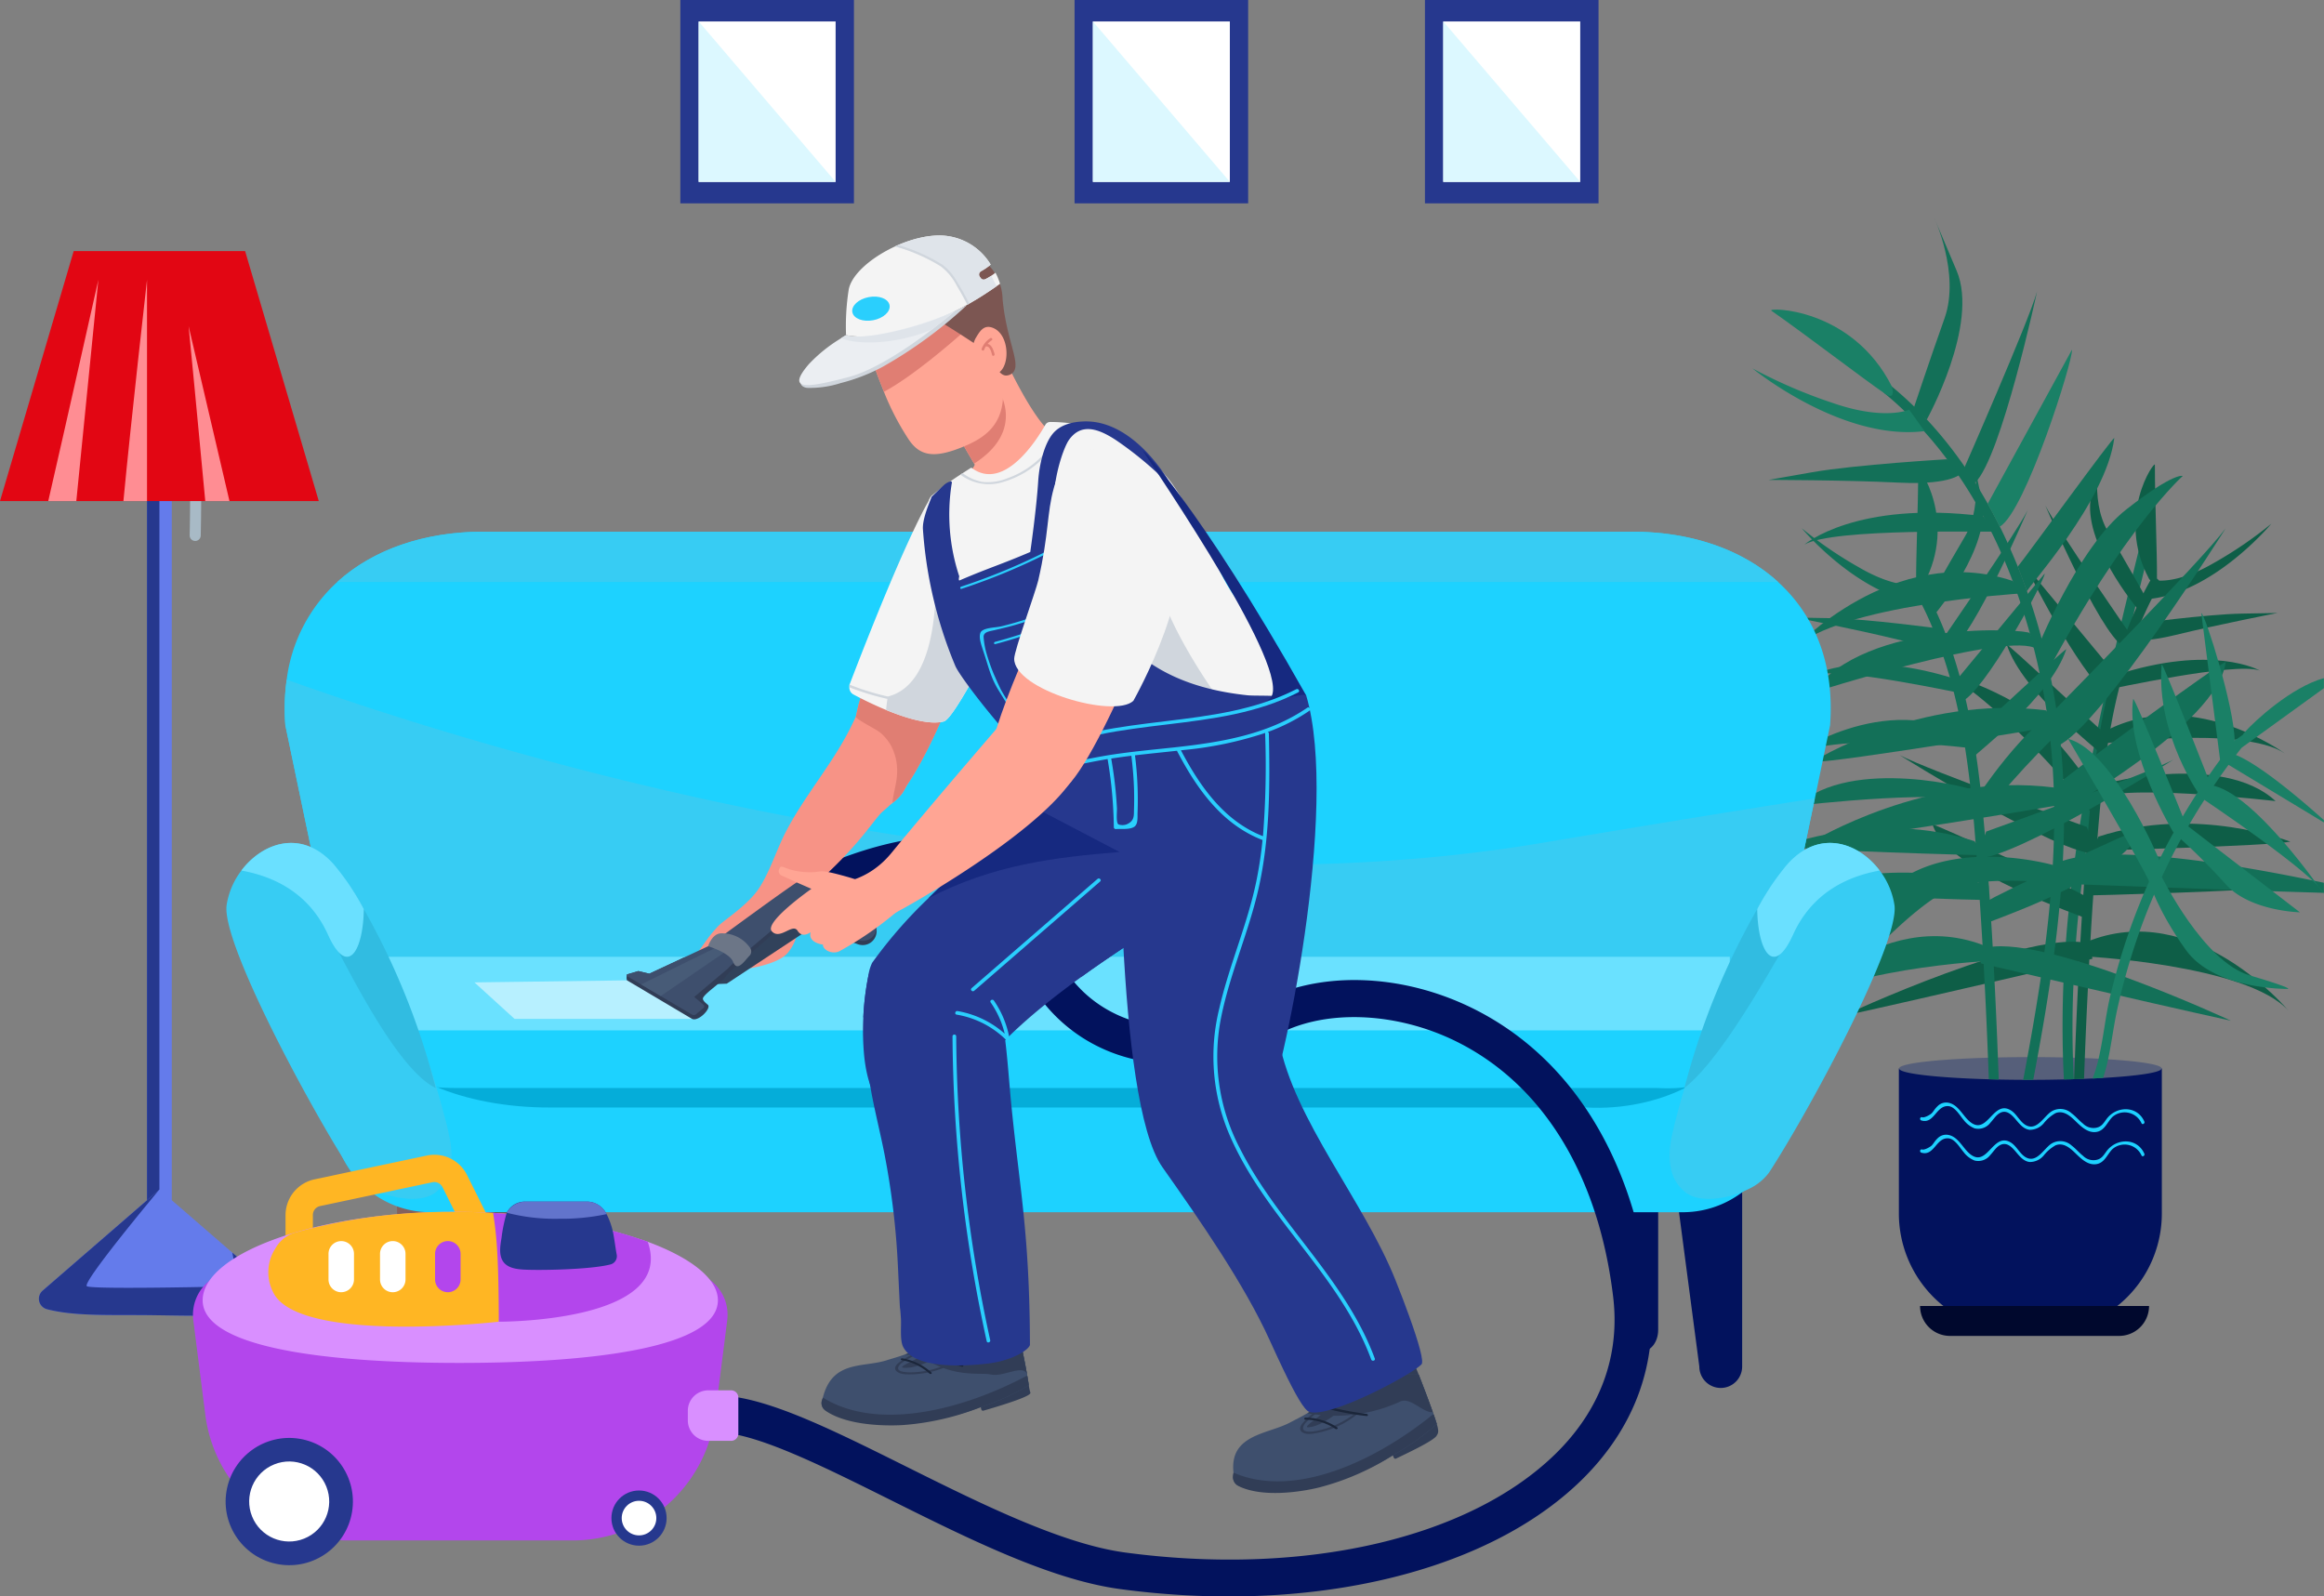 <svg id="graphics06" xmlns="http://www.w3.org/2000/svg" width="392.531" height="269.667" viewBox="0 0 392.531 269.667">
  <rect x="0" y="0" width="392.531" height="269.667" fill="#808080" stroke="none"/>
  <g id="lamp" transform="translate(0 42.415)">
    <path id="Path_1009" data-name="Path 1009" d="M280.982,565.271a.936.936,0,0,0-1.871,0q.087,6.128-.042,12.259a.935.935,0,0,0,1.87,0Q281.073,571.407,280.982,565.271Z" transform="translate(-247.033 -529.503)" fill="#a8bac6"/>
    <rect id="Rectangle_599" data-name="Rectangle 599" width="4.183" height="143.223" transform="translate(24.831 31.627)" fill="#647beb"/>
    <rect id="Rectangle_600" data-name="Rectangle 600" width="2.093" height="143.223" transform="translate(24.831 31.627)" fill="#26388e"/>
    <path id="Path_1010" data-name="Path 1010" d="M53.843,306.743H0L12.446,264.52H41.4Z" transform="translate(0 -264.52)" fill="#e20613"/>
    <path id="Path_1011" data-name="Path 1011" d="M138.575,377.14l-3.726,37.38H130.11C132.942,402.22,138.575,377.14,138.575,377.14Z" transform="translate(-121.96 -372.297)" fill="#ff8d93"/>
    <path id="Path_1012" data-name="Path 1012" d="M213.266,377.14v37.38H209.28C210.571,400.907,213.266,377.14,213.266,377.14Z" transform="translate(-188.435 -372.297)" fill="#ff8d93"/>
    <path id="Path_1013" data-name="Path 1013" d="M284.845,455.546h-4.089C279.713,444.212,277.94,426,277.94,426Z" transform="translate(-246.085 -413.323)" fill="#ff8d93"/>
    <path id="Path_1014" data-name="Path 1014" d="M159.594,1355.718c-5.2,1.352-12.026,1.122-20.043,1.012-7.081-.1-13.166.231-17.948-1.017a1.818,1.818,0,0,1-.718-3.136l19.71-17.067.01-.01q6.162,5.33,12.315,10.666,3.7,3.2,7.4,6.414a1.821,1.821,0,0,1-.73,3.138Z" transform="translate(-113.681 -1176.986)" fill="#647beb"/>
    <path id="Path_1015" data-name="Path 1015" d="M159.594,1355.769c-5.2,1.352-12.026,1.122-20.043,1.012-7.081-.1-13.166.231-17.948-1.017a1.818,1.818,0,0,1-.718-3.136l19.71-17.067c-.386.462-13.124,15.714-12.243,16.323s25.7,0,25.7,0l-1.132-5.67q3.7,3.2,7.4,6.414a1.822,1.822,0,0,1-.733,3.141Z" transform="translate(-113.681 -1177.037)" fill="#26388e"/>
  </g>
  <g id="plant" transform="translate(296.005 36.651)">
    <path id="Path_1016" data-name="Path 1016" d="M20,0H24.41A20.007,20.007,0,0,1,44.416,20.007V44.5H0V20A20.006,20.006,0,0,1,20,0Z" transform="translate(69.136 188.325) rotate(180)" fill="#02125d"/>
    <path id="Path_1017" data-name="Path 1017" d="M2079.69,1197.933c0,.85,6.355,1.571,15.167,1.823.547.018,1.111.034,1.68.045,1.329.027,2.708.045,4.121.05h1.7c1.786,0,3.518-.029,5.171-.067.57-.011,1.123-.022,1.676-.045h.049c.57-.016,1.123-.034,1.676-.056.49-.023.972-.038,1.443-.061.608-.029,1.2-.061,1.775-.094,5.965-.342,9.89-.935,9.89-1.6,0-.641-3.557-1.2-9.047-1.549-.524-.034-1.066-.063-1.625-.1q-1.122-.058-2.307-.1c-.547-.022-1.111-.045-1.681-.062a3.256,3.256,0,0,1-.328-.011c-.549-.016-1.106-.027-1.676-.039-1.385-.034-2.825-.051-4.305-.056h-1.7c-1.714,0-3.379.022-4.971.063-.569.011-1.123.022-1.675.038C2085.977,1196.368,2079.69,1197.083,2079.69,1197.933Z" transform="translate(-2054.934 -1054.099)" fill="#565f7a"/>
    <path id="Path_1018" data-name="Path 1018" d="M2102.162,1246.364c.417.125,1.339-.409,1.619-.667a4.715,4.715,0,0,0,.446-.574,4.891,4.891,0,0,1,.67-.741,2.009,2.009,0,0,1,1.434-.5c1.656.115,2.484,1.809,3.5,2.859,3.3,3.414,4.153-3.505,7.337-1.53,1.113.691,1.663,2.331,2.987,2.679,1.6.42,2.705-1.777,3.863-2.506a2.837,2.837,0,0,1,3.4.321c.694.518,1.244,1.2,1.924,1.736a2.485,2.485,0,0,0,2.12.717c.989-.151,1.305-.739,1.849-1.482,1.627-2.224,5.164-2.351,6.391.417.144.321-.337.611-.481.282a3.133,3.133,0,0,0-4.9-1.073c-.9.887-1.315,2.327-2.726,2.548-1.53.237-2.726-1.076-3.723-2.025-.863-.826-1.945-1.65-3.183-1.148a6.8,6.8,0,0,0-1.948,1.663,3.062,3.062,0,0,1-2.434,1.146c-1.177-.149-1.87-1.246-2.6-2.051-.622-.686-1.4-1.3-2.354-.816-.688.35-1.14,1.122-1.658,1.671a2.552,2.552,0,0,1-2.671.949,4.283,4.283,0,0,1-1.843-1.416c-.641-.745-1.472-2.245-2.565-2.335-2.085-.171-2.405,3.069-4.57,2.423C2101.67,1246.8,2101.816,1246.261,2102.162,1246.364Z" transform="translate(-2073.518 -1094.295)" fill="#1dd2ff"/>
    <path id="Path_1019" data-name="Path 1019" d="M2102.16,1280.273c.417.125,1.339-.409,1.619-.667a4.823,4.823,0,0,0,.446-.573,4.785,4.785,0,0,1,.668-.75,2.015,2.015,0,0,1,1.433-.5c1.657.115,2.484,1.81,3.5,2.859,3.3,3.414,4.153-3.505,7.338-1.53,1.113.691,1.662,2.333,2.987,2.68,1.6.42,2.705-1.777,3.863-2.506a2.839,2.839,0,0,1,3.4.321c.694.518,1.245,1.2,1.925,1.736a2.485,2.485,0,0,0,2.12.717c.99-.149,1.305-.739,1.849-1.482,1.628-2.223,5.165-2.351,6.392.417.144.321-.337.611-.481.282a3.133,3.133,0,0,0-4.9-1.073c-.9.887-1.315,2.327-2.726,2.548-1.53.237-2.726-1.076-3.723-2.025-.863-.826-1.945-1.65-3.183-1.148a6.8,6.8,0,0,0-1.948,1.663,3.039,3.039,0,0,1-2.434,1.147c-1.177-.149-1.87-1.246-2.6-2.051-.622-.685-1.395-1.3-2.354-.814-.688.348-1.14,1.122-1.658,1.669a2.552,2.552,0,0,1-2.672.949,4.283,4.283,0,0,1-1.842-1.416c-.641-.746-1.472-2.245-2.566-2.335-2.084-.172-2.405,3.069-4.57,2.423C2101.668,1280.7,2101.814,1280.17,2102.16,1280.273Z" transform="translate(-2073.516 -1122.76)" fill="#1dd2ff"/>
    <path id="Path_1020" data-name="Path 1020" d="M2251.968,742.793q.051,1.854.15,3.714c.569-.011,1.122-.022,1.676-.045-.067-1.214-.112-2.421-.151-3.63q-.186-6.157.083-12.294c.045-1.236.106-2.468.184-3.7,0-.16.016-.308.027-.463q.092-1.56.218-3.122.16-2.232.391-4.458.176-1.838.391-3.675c.054-.52.117-1.034.183-1.549.018-.18.04-.353.063-.532q.26-2.131.564-4.262.025-.241.066-.481a1.323,1.323,0,0,1,.022-.135c.045-.362.1-.726.16-1.1.106-.755.223-1.51.34-2.272h0c.2-1.252.4-2.511.609-3.765.023-.16.05-.308.079-.463.077-.459.16-.912.234-1.371.067-.4.14-.8.212-1.207,0-.045.018-.1.022-.146a.763.763,0,0,0,.023-.117c.034-.18.068-.359.094-.544a1.135,1.135,0,0,0,.029-.139c.246-1.365.5-2.736.765-4.1.144-.755.3-1.5.441-2.259.067-.321.128-.641.189-.951.151-.755.308-1.506.463-2.254q.738-3.574,1.525-7.132c.034-.139.061-.285.095-.425.011-.045.022-.095.033-.146a.054.054,0,0,1,0-.027c.128-.582.256-1.169.391-1.751q.611-2.71,1.245-5.415c.04-.173.079-.341.117-.515.067-.29.139-.587.207-.877.011-.04.018-.085.029-.123.054-.236.111-.481.161-.71.189-.8.38-1.594.569-2.394.106-.459.218-.917.33-1.376.257-1.074.513-2.142.77-3.217.247-1.013.492-2.025.744-3.047s.5-2.07.753-3.1-1.363-1.5-1.619-.447l-.135.553q-.481,1.956-.962,3.911c-.29,1.2-.582,2.405-.866,3.613-.353,1.443-.7,2.9-1.044,4.352-.251,1.079-.508,2.165-.76,3.244-.083.364-.168.728-.251,1.092-.272,1.18-.547,2.36-.814,3.545l-.641,2.853c-.09.415-.184.823-.274,1.236v.04c-.123.548-.24,1.1-.357,1.65q-.452,2.084-.889,4.179-.345,1.693-.681,3.383c-.072.358-.144.717-.211,1.074-.045.224-.09.454-.128.677-.184.928-.358,1.852-.531,2.78-.067.358-.135.715-.2,1.074q-.235,1.247-.447,2.5c-.027.139-.05.274-.072.414-.056.3-.106.6-.16.906-.106.587-.2,1.175-.295,1.764q-.161.923-.3,1.846c-.223,1.409-.441,2.825-.641,4.24-.065.449-.128.9-.185,1.344a.361.361,0,0,0-.016.106c-.207,1.454-.391,2.909-.564,4.368-.022.16-.045.321-.061.481-.011.107-.027.213-.034.321q-.235,1.924-.418,3.86-.269,2.553-.452,5.1c-.074.877-.135,1.764-.191,2.635-.027.447-.056.888-.083,1.331q-.085,1.461-.14,2.92Q2251.786,736.453,2251.968,742.793Z" transform="translate(-2199.524 -600.821)" fill="#137058"/>
    <path id="Path_1021" data-name="Path 1021" d="M2264.06,775.876c.569-.016,1.122-.034,1.676-.056.045-1.169.083-2.331.133-3.5q.218-5.9.52-11.8c.062-1.331.128-2.657.2-3.988.011-.29.027-.587.043-.877.011-.16.018-.321.029-.481q.057-1.065.124-2.133c0-.2.016-.407.032-.609q.218-3.81.481-7.613c.034-.587.078-1.174.119-1.764.027-.4.054-.789.083-1.18.016-.224.027-.443.045-.661.077-1.068.161-2.137.239-3.207a1.419,1.419,0,0,1,.018-.218,1.438,1.438,0,0,1,.011-.168c0-.128.016-.258.027-.386s.018-.257.029-.386c.045-.531.083-1.061.128-1.587.045-.588.088-1.169.14-1.764.117-1.421.24-2.841.38-4.267.039-.37.073-.744.111-1.122a.977.977,0,0,1,.018-.135c.039-.38.077-.766.122-1.146.011-.146.029-.285.045-.425.011-.112.022-.218.034-.321.117-1.029.241-2.052.374-3.077q.226-1.712.481-3.417c.029-.18.056-.359.085-.532.133-.816.268-1.628.418-2.439.418-2.343.911-4.669,1.5-6.975.1-.407.213-.816.321-1.225s.218-.8.33-1.214c.536-1.868,1.134-3.718,1.809-5.543q.528-1.433,1.123-2.841c.067-.16.14-.335.207-.5.531-1.225,1.1-2.434,1.7-3.625q.571-1.122,1.19-2.232a.77.77,0,0,0-.011-.827.893.893,0,0,0-.329-.308.77.77,0,0,0-1.1.281h0c-.4.717-.794,1.443-1.161,2.171q-.615,1.2-1.174,2.417c-.173.38-.346.76-.508,1.146-.38.861-.736,1.733-1.077,2.612-.1.263-.2.519-.3.782-.056.151-.112.3-.161.443-.045.106-.078.207-.118.308-.128.351-.25.71-.374,1.062-.509,1.466-.962,2.949-1.385,4.442-.205.733-.4,1.472-.592,2.21l-.067.269c-.043.16-.084.34-.128.515-.016.066-.034.133-.045.2-.061.229-.117.459-.16.694s-.106.459-.16.688c-.4,1.722-.742,3.462-1.044,5.208q-.192,1.082-.369,2.165c-.011.106-.027.207-.043.313-.056.335-.107.665-.16,1-.034.252-.072.5-.112.75-.016.133-.033.268-.054.4q-.286,2.056-.52,4.127c-.04.321-.079.656-.118.985l-.1.973a.325.325,0,0,0,0,.078c-.095.884-.185,1.773-.261,2.657-.011.09-.018.18-.029.274-.034.353-.061.7-.094,1.052-.067.76-.135,1.522-.2,2.282q-.108,1.308-.212,2.618c-.033.369-.062.744-.09,1.113a.218.218,0,0,1-.011.083l-.034.5q-.16,2.03-.3,4.066c-.016.252-.038.5-.05.755-.045.593-.083,1.187-.124,1.78-.083,1.219-.16,2.439-.24,3.658-.088,1.427-.173,2.859-.256,4.284-.039.717-.083,1.432-.122,2.149a1.2,1.2,0,0,1-.011.2c-.018.321-.034.632-.052.951v.04c-.072,1.358-.144,2.713-.207,4.071q-.3,6.06-.524,12.127C2264.143,773.46,2264.1,774.669,2264.06,775.876Z" transform="translate(-2209.741 -630.235)" fill="#0e5e47"/>
    <path id="Path_1022" data-name="Path 1022" d="M2331.961,571.762c0-.781-6.683,8.627-.972,19.3,0,0,1.305,1.644,1.323-.232C2332.352,586.772,2331.956,578.065,2331.961,571.762Z" transform="translate(-2263.999 -529.91)" fill="#0e5e47"/>
    <path id="Path_1023" data-name="Path 1023" d="M2288.836,583.4s-9.437-11.269-7.793-19.011l1.643-7.74s-2.084,8.205,1.182,13.742,6.467,11.26,6.467,11.26Z" transform="translate(-2223.839 -517.259)" fill="#0e5e47"/>
    <path id="Path_1024" data-name="Path 1024" d="M2340.7,643.658s3.55.851,9.927-2.832a68.695,68.695,0,0,0,9.833-6.7s-9.963,12-21.265,12.777Z" transform="translate(-2272.824 -582.315)" fill="#0e5e47"/>
    <path id="Path_1025" data-name="Path 1025" d="M2233.76,615s9,21.115,13.14,23.8l1.432-1.709S2235.652,618.786,2233.76,615Z" transform="translate(-2184.299 -566.253)" fill="#0e5e47"/>
    <path id="Path_1026" data-name="Path 1026" d="M2080.3,877.89s26.966,16.952,33.275,16.667l-1.657-4.528S2085.093,880.43,2080.3,877.89Z" transform="translate(-2055.446 -786.989)" fill="#0e5e47"/>
    <path id="Path_1027" data-name="Path 1027" d="M2318.041,730.015s12.25-1.644,18.254-1.749l6.005-.106s-10.031,1.951-17.258,3.72c-7.438,1.82-8.712.26-8.712.26Z" transform="translate(-2253.629 -661.268)" fill="#0e5e47"/>
    <path id="Path_1028" data-name="Path 1028" d="M2215.86,681.71c.066,1.34,10.336,20.35,14.143,21.669l1.021-3.353Z" transform="translate(-2169.269 -622.266)" fill="#0e5e47"/>
    <path id="Path_1029" data-name="Path 1029" d="M2299.64,782.457c.439.024,21.447-4.685,25.646-3.173,0,0-7.977-4.588-24.509.823Z" transform="translate(-2239.615 -702.67)" fill="#0e5e47"/>
    <path id="Path_1030" data-name="Path 1030" d="M2282.58,954.614c.439.024,29.785-.775,33.553-1.506,0,0-15.884-6.254-32.416-.847Z" transform="translate(-2225.291 -847.586)" fill="#0e5e47"/>
    <path id="Path_1031" data-name="Path 1031" d="M2274.991,1001.457c.439.024,29.785-.773,33.553-1.5,0,0-17.022-6.374-33.554-.962Z" transform="translate(-2218.918 -886.842)" fill="#0e5e47"/>
    <path id="Path_1032" data-name="Path 1032" d="M2193.184,761.6c-.161-.512,14.944,13.63,16.132,14.6,0,0-.649,3.848-.6,3.513S2195.851,769.786,2193.184,761.6Z" transform="translate(-2150.228 -689.333)" fill="#0e5e47"/>
    <path id="Path_1033" data-name="Path 1033" d="M2115,951.155c-.161-.512,24.844,11.266,26.034,12.233,0,0,.252,4.13.3,3.8S2117.658,959.343,2115,951.155Z" transform="translate(-2084.578 -848.493)" fill="#0e5e47"/>
    <path id="Path_1034" data-name="Path 1034" d="M2288.6,840.844s24.548-3.241,31.622,1.546c0,0-16.075-11.779-30.92-3.419Z" transform="translate(-2230.346 -751.793)" fill="#0e5e47"/>
    <path id="Path_1035" data-name="Path 1035" d="M2269.2,1067.905s28.311,1.331,35.408,9.279c0,0-15.956-19.255-34.268-11.595Z" transform="translate(-2214.056 -943.079)" fill="#0e5e47"/>
    <path id="Path_1036" data-name="Path 1036" d="M2163.023,817.35S2155,804.881,2147.6,801.086c-7.35-3.771-8.407-3.018-8.407-3.018s9.048,5.362,23,22.529Z" transform="translate(-2104.893 -719.915)" fill="#0e5e47"/>
    <path id="Path_1037" data-name="Path 1037" d="M2283.407,899.725c.051-.587,21.44-6.14,30.466,2.306,0,0-27.932-3.276-31.013,0Z" transform="translate(-2225.526 -803.364)" fill="#0e5e47"/>
    <path id="Path_1038" data-name="Path 1038" d="M2019.75,1087.016s32.672-15.233,41.952-12.169l.308,2.476S2034.37,1083.812,2019.75,1087.016Z" transform="translate(-2004.605 -952.022)" fill="#0e5e47"/>
    <path id="Path_1039" data-name="Path 1039" d="M2063.289,489.834c1.14.946,2.245,1.924,3.311,2.954q1.7,1.628,3.279,3.383c1.368,1.517,2.668,3.1,3.892,4.745h0q1.006,1.342,1.944,2.736c1,1.47,1.948,2.976,2.848,4.519.434.75.859,1.5,1.273,2.266.011.022.027.051.039.079.469.867.927,1.746,1.363,2.63q.887,1.764,1.676,3.579c.207.454.4.906.591,1.365q.72,1.679,1.356,3.379v.011q.409,1.076.788,2.149c.185.5.357,1.012.524,1.522.229.677.452,1.353.659,2.036.331,1.034.642,2.075.927,3.115h0c.229.8.441,1.6.642,2.405q.543,2.125,1,4.257c.019.07.033.14.045.212.184.856.358,1.717.513,2.574.139.717.263,1.432.38,2.149.072.4.14.8.2,1.2.021.128.039.252.061.38.034.245.073.5.113.744q.143.981.261,1.963c.052.364.095.728.135,1.09s.088.778.128,1.164q.244,2.283.385,4.565.109,1.669.168,3.338.058,1.561.077,3.127v.146c0,.481.011.944.011,1.416,0,.742,0,1.486-.016,2.226q-.018,1.049-.05,2.1-.06,2.04-.173,4.089c-.011.213-.022.42-.04.632-.034.6-.073,1.191-.117,1.791-.011.207-.027.419-.045.625-.056.784-.117,1.567-.189,2.355-.034.4-.073.811-.113,1.214q-.321,3.4-.747,6.779c-.056.447-.113.895-.18,1.337-.128,1.034-.274,2.068-.425,3.1-.054.386-.11.773-.16,1.153-.67,4.507-1.443,9-2.267,13.469q-.351,1.924-.715,3.837h1.7c.246-1.283.481-2.556.715-3.837.8-4.352,1.545-8.715,2.189-13.1q.152-.962.284-1.924l.321-2.3c.088-.659.172-1.32.257-1.985.239-1.958.457-3.916.641-5.878.09-.89.169-1.785.241-2.674.038-.463.073-.928.106-1.393a.07.07,0,0,0,0-.05c.09-1.1.16-2.21.218-3.318.011-.184.022-.362.027-.547.052-.9.085-1.791.118-2.686.039-1.219.066-2.439.077-3.653V560.27c0-.42,0-.84-.011-1.259-.022-1.326-.061-2.646-.122-3.972v-.067q-.135-2.795-.391-5.582c-.012-.112-.023-.218-.034-.33-.068-.694-.139-1.382-.223-2.075-.112-1.013-.247-2.02-.391-3.032-.038-.285-.083-.564-.128-.85a.8.8,0,0,0-.017-.123l-.05-.321q-.278-1.764-.621-3.558c-.066-.38-.145-.766-.223-1.153-.106-.531-.212-1.061-.335-1.594-.045-.223-.094-.452-.144-.682q-.5-2.242-1.1-4.49c-.536-2.019-1.134-4.039-1.8-6.035-.16-.51-.335-1.013-.508-1.517-.045-.133-.09-.268-.139-.4a.015.015,0,0,0,0-.011,1.573,1.573,0,0,0-.061-.168q-.641-1.82-1.356-3.619c-.029-.079-.057-.151-.079-.207q-.642-1.594-1.341-3.165c-.139-.342-.3-.677-.452-1.013q-.627-1.392-1.313-2.763-.972-1.956-2.043-3.86h0c-.441-.787-.9-1.571-1.368-2.343-.2-.342-.414-.677-.621-1.013-.045-.072-.09-.14-.135-.212h0q-.847-1.349-1.754-2.657a69.86,69.86,0,0,0-6.4-7.993l-.018-.011q-1.029-1.106-2.11-2.158-1.809-1.764-3.763-3.385C2063.645,487.966,2062.451,489.147,2063.289,489.834Z" transform="translate(-2040.923 -459.992)" fill="#137058"/>
    <path id="Path_1040" data-name="Path 1040" d="M1944.981,408.736c-.8-.558,13.578-.656,20.364,12.828,0,0,.739,2.511-1.185,1.187C1960,419.885,1951.406,413.243,1944.981,408.736Z" transform="translate(-1941.798 -392.911)" fill="#1a8066"/>
    <path id="Path_1041" data-name="Path 1041" d="M2097.086,345.2s8.885-16.035,5.041-25.123l-3.848-9.087s4.49,9.55,1.805,17.106-5.254,15.321-5.254,15.321Z" transform="translate(-2067.646 -310.99)" fill="#137058"/>
    <path id="Path_1042" data-name="Path 1042" d="M1951.758,477.5s-4.145,1.887-12.828-1.108a85.8,85.8,0,0,1-13.63-5.862s15.037,12.324,29.06,10.591Z" transform="translate(-1925.3 -444.948)" fill="#1a8066"/>
    <path id="Path_1043" data-name="Path 1043" d="M2158.978,389.6s-6.023,27.989-10.45,32.265l-2.158-1.753S2157.559,394.7,2158.978,389.6Z" transform="translate(-2110.922 -376.995)" fill="#137058"/>
    <path id="Path_1044" data-name="Path 1044" d="M2271.972,639s-21.15,33.654-28.395,36.75l-.577-5.992S2267.957,644.452,2271.972,639Z" transform="translate(-2192.058 -586.404)" fill="#137058"/>
    <path id="Path_1045" data-name="Path 1045" d="M1972.305,566.21s-15.394.9-22.77,2.194l-7.376,1.3s12.743,0,22.011.455c9.536.46,10.724-1.753,10.724-1.753Z" transform="translate(-1939.457 -525.286)" fill="#137058"/>
    <path id="Path_1046" data-name="Path 1046" d="M2187.291,450.77c.236,1.656-7.836,27.368-12.186,29.889l-2.044-3.861Z" transform="translate(-2133.332 -428.357)" fill="#1a8066"/>
    <path id="Path_1047" data-name="Path 1047" d="M2012.088,625.671c-.532.133-27.365-.641-32.148,2.206,0,0,8.68-7.514,30.2-4.81Z" transform="translate(-1971.178 -572.533)" fill="#137058"/>
    <path id="Path_1048" data-name="Path 1048" d="M2029.634,831.182c-.533.133-36.648,6.127-41.434,6.127,0,0,17.959-11.433,39.486-8.736Z" transform="translate(-1978.114 -745.234)" fill="#137058"/>
    <path id="Path_1049" data-name="Path 1049" d="M2029.634,912.93c-.533.133-36.648,6.127-41.434,6.127,0,0,19.331-11.845,40.852-9.14Z" transform="translate(-1978.114 -813.543)" fill="#137058"/>
    <path id="Path_1050" data-name="Path 1050" d="M2221.026,543.919c.084-.665-15.073,20.239-16.3,21.7,0,0,1.708,4.555,1.566,4.161S2219.7,554.57,2221.026,543.919Z" transform="translate(-2159.925 -506.556)" fill="#137058"/>
    <path id="Path_1051" data-name="Path 1051" d="M2271.946,779.916c.083-.667-27.75,19.692-28.976,21.166,0,0,.67,5.117.531,4.722S2270.619,790.576,2271.946,779.916Z" transform="translate(-2192.032 -704.711)" fill="#137058"/>
    <path id="Path_1052" data-name="Path 1052" d="M2006.687,688.761s-30.819,1.862-38.347,9.4c0,0,16.891-18.24,37.04-11.529Z" transform="translate(-1961.438 -625.156)" fill="#137058"/>
    <path id="Path_1053" data-name="Path 1053" d="M2225,612.965s6.876-17.172,15.036-23.571c8.106-6.363,9.578-5.691,9.578-5.691s-9.807,8.715-22.826,33.044Z" transform="translate(-2176.944 -539.957)" fill="#137058"/>
    <path id="Path_1054" data-name="Path 1054" d="M2024.96,746.86c-.2-.706-27.7-2.424-36.76,10.062,0,0,33.421-10.645,37.967-7.363Z" transform="translate(-1978.114 -676.551)" fill="#137058"/>
    <path id="Path_1055" data-name="Path 1055" d="M2028.843,986.288s-23.313-6.7-31.651,9.188-8.992,17.04-8.992,17.04,17.657-22.154,26.159-23.124a60.47,60.47,0,0,1,14.693,0Z" transform="translate(-1978.114 -876.827)" fill="#137058"/>
    <path id="Path_1056" data-name="Path 1056" d="M2287.459,987.37v1.695a.319.319,0,0,1-.1,0h-.051c-2.726-.08-5.612-.172-8.533-.263-1.91-.064-3.836-.133-5.757-.2-.388-.011-.778-.029-1.159-.04-3.722-.125-7.39-.257-10.82-.383-.589-.018-1.166-.04-1.732-.058l-1.063-.045c-.24,0-.481-.011-.72-.022-3.378-.12-6.425-.236-8.905-.321-.566-.022-1.1-.04-1.6-.062a.371.371,0,0,1-.085,0c-.132,0-.263,0-.39-.011l-.862-.034c-.286-.013-.56-.018-.818-.029l-1.75-.069h-.1l-1.122-.046-.034-.521-.138-1.98-.04-.6a9.736,9.736,0,0,1,1.687-.722,16.177,16.177,0,0,1,2.084-.532c.108-.018.217-.04.332-.056.444-.082.908-.149,1.394-.2a.577.577,0,0,1,.109-.013c.549-.067,1.114-.12,1.7-.16,1.355-.091,2.813-.119,4.344-.091q1.089.01,2.229.064c1.241.056,2.521.136,3.824.245.178.011.35.029.526.04q.883.077,1.783.172c1.829.183,3.7.407,5.561.659,2.084.281,4.169.595,6.213.933,4.35.715,8.5,1.517,12.026,2.245.119.029.239.051.359.074Z" transform="translate(-2190.949 -874.906)" fill="#137058"/>
    <path id="Path_1057" data-name="Path 1057" d="M2094.982,697.4q.62,1.106,1.19,2.232c.05.088.095.178.139.274.642,1.263,1.229,2.55,1.764,3.848.161.38.321.766.469,1.146.229.564.447,1.122.654,1.695.256.688.5,1.376.731,2.068q.577,1.722,1.078,3.475c.229.811.447,1.621.654,2.439q.419,1.644.776,3.311.393,1.822.72,3.658c.084.459.161.917.241,1.376.061.359.122.71.178,1.07.321,2.041.6,4.1.843,6.164.027.229.057.463.083.7a1.568,1.568,0,0,0,.018.16c.056.5.111,1.007.161,1.517.018.173.033.34.056.513.1,1.018.2,2.032.285,3.047.072.778.14,1.56.2,2.338.05.582.094,1.158.139,1.74v.016c.056.654.106,1.315.16,1.975.011.106.016.212.022.321a.31.31,0,0,1,0,.067,1.533,1.533,0,0,1,.011.16q.074.9.135,1.8c.061.744.11,1.493.16,2.245v.032q.108,1.469.207,2.949.25,3.8.481,7.613c.011.2.022.407.034.609.038.659.078,1.32.112,1.98,0,.05.01.1.01.151.011.16.018.321.029.481.056,1.113.117,2.226.173,3.34q.321,6.233.558,12.478.074,1.822.135,3.641c.547.018,1.111.034,1.68.045q-.067-1.862-.139-3.725-.242-6.414-.569-12.828c-.04-.85-.085-1.706-.128-2.556-.011-.33-.034-.661-.051-.989,0-.074-.011-.141-.016-.213,0-.117-.011-.234-.018-.353-.034-.592-.061-1.185-.1-1.783-.079-1.427-.16-2.859-.258-4.286-.072-1.219-.15-2.444-.234-3.664q-.1-1.525-.212-3.047c-.029-.357-.052-.721-.079-1.086-.079-1.012-.151-2.03-.234-3.047a.222.222,0,0,0,0-.067c-.033-.481-.072-.962-.117-1.453-.056-.739-.117-1.472-.178-2.21s-.128-1.522-.2-2.283c-.018-.218-.04-.441-.061-.659-.011-.135-.023-.263-.034-.4-.056-.632-.117-1.27-.184-1.9-.067-.694-.139-1.382-.213-2.075-.023-.213-.05-.425-.072-.641a1.47,1.47,0,0,0-.016-.16c-.213-1.823-.447-3.648-.715-5.452-.05-.335-.1-.67-.161-1.007-.011-.111-.033-.218-.05-.33-.061-.4-.128-.8-.2-1.2-.056-.321-.106-.632-.16-.944q-.354-2.03-.782-4.033c-.135-.627-.274-1.247-.418-1.868-.067-.3-.14-.593-.212-.89-.045-.18-.09-.357-.135-.531-.095-.386-.2-.766-.291-1.153-.067-.241-.135-.481-.2-.728-.05-.2-.106-.385-.161-.576q-.51-1.828-1.1-3.63c-.09-.268-.185-.542-.279-.816-.16-.459-.321-.912-.492-1.371-.05-.144-.106-.29-.161-.441-.094-.263-.2-.521-.295-.784-.029-.072-.056-.151-.09-.223q-.695-1.788-1.5-3.536c-.236-.5-.47-1.007-.715-1.5-.151-.308-.3-.611-.459-.912-.369-.726-.758-1.454-1.161-2.17a.766.766,0,0,0-1.1-.279.878.878,0,0,0-.329.306A.773.773,0,0,0,2094.982,697.4Z" transform="translate(-2067.68 -634.378)" fill="#137058"/>
    <path id="Path_1058" data-name="Path 1058" d="M2097.969,576.583c0-.779,6.683,8.628.972,19.3,0,0-1.305,1.642-1.325-.232C2097.578,591.592,2097.974,582.885,2097.969,576.583Z" transform="translate(-2069.983 -533.958)" fill="#137058"/>
    <path id="Path_1059" data-name="Path 1059" d="M2110.493,588.211s9.438-11.271,7.795-19.011l-1.644-7.74s2.085,8.205-1.182,13.742-6.462,11.26-6.462,11.26Z" transform="translate(-2079.544 -521.298)" fill="#137058"/>
    <path id="Path_1060" data-name="Path 1060" d="M1996.919,648.468s-3.55.851-9.927-2.832a68.7,68.7,0,0,1-9.832-6.7s9.962,12,21.265,12.777Z" transform="translate(-1968.844 -586.354)" fill="#137058"/>
    <path id="Path_1061" data-name="Path 1061" d="M2138.9,619.76s-9,21.115-13.14,23.8l-1.432-1.709S2137.01,623.554,2138.9,619.76Z" transform="translate(-2092.416 -570.249)" fill="#137058"/>
    <path id="Path_1062" data-name="Path 1062" d="M2194.425,882.7s-26.965,16.952-33.275,16.667l1.656-4.528S2189.633,885.24,2194.425,882.7Z" transform="translate(-2123.332 -791.028)" fill="#137058"/>
    <path id="Path_1063" data-name="Path 1063" d="M1994.969,734.825s-12.251-1.644-18.256-1.749l-6-.106s10.031,1.951,17.258,3.72c7.439,1.82,8.71.258,8.71.258Z" transform="translate(-1963.429 -665.306)" fill="#137058"/>
    <path id="Path_1064" data-name="Path 1064" d="M2153.7,686.52c-.066,1.341-10.336,20.35-14.143,21.669l-1.023-3.353Z" transform="translate(-2104.339 -626.305)" fill="#137058"/>
    <path id="Path_1065" data-name="Path 1065" d="M2015.036,787.267c-.439.024-21.447-4.685-25.646-3.173,0,0,7.977-4.588,24.509.823Z" transform="translate(-1979.113 -706.708)" fill="#137058"/>
    <path id="Path_1066" data-name="Path 1066" d="M1990.693,959.424c-.439.024-29.785-.775-33.553-1.506,0,0,15.884-6.254,32.416-.847Z" transform="translate(-1952.034 -851.625)" fill="#137058"/>
    <path id="Path_1067" data-name="Path 1067" d="M1998.3,1006.267c-.439.024-29.785-.773-33.553-1.5,0,0,17.022-6.374,33.554-.962Z" transform="translate(-1958.424 -890.88)" fill="#137058"/>
    <path id="Path_1068" data-name="Path 1068" d="M2171.3,766.409c.16-.512-14.944,13.629-16.133,14.592,0,0,.641,3.848.6,3.513S2168.634,774.6,2171.3,766.409Z" transform="translate(-2118.311 -693.372)" fill="#137058"/>
    <path id="Path_1069" data-name="Path 1069" d="M2196.1,955.965c.16-.511-24.854,11.266-26.034,12.233,0,0-.252,4.131-.3,3.8S2193.428,964.153,2196.1,955.965Z" transform="translate(-2130.561 -852.531)" fill="#137058"/>
    <path id="Path_1070" data-name="Path 1070" d="M1994.782,845.654s-24.548-3.233-31.622,1.546c0,0,16.075-11.779,30.92-3.419Z" transform="translate(-1957.089 -755.832)" fill="#137058"/>
    <path id="Path_1071" data-name="Path 1071" d="M1994.358,1072.713s-28.311,1.331-35.408,9.279c0,0,15.956-19.256,34.266-11.595Z" transform="translate(-1953.554 -947.116)" fill="#137058"/>
    <path id="Path_1072" data-name="Path 1072" d="M2161.15,822.16s8.018-12.469,15.426-16.264c7.35-3.771,8.407-3.018,8.407-3.018s-9.048,5.362-23,22.529Z" transform="translate(-2123.332 -723.953)" fill="#137058"/>
    <path id="Path_1073" data-name="Path 1073" d="M2003.156,904.535c-.051-.587-21.438-6.14-30.466,2.306,0,0,27.933-3.276,31.011,0Z" transform="translate(-1965.091 -807.402)" fill="#137058"/>
    <path id="Path_1074" data-name="Path 1074" d="M2207.929,1091.826s-32.674-15.233-41.952-12.169l-.308,2.476S2193.3,1088.622,2207.929,1091.826Z" transform="translate(-2127.127 -956.061)" fill="#137058"/>
    <path id="Path_1075" data-name="Path 1075" d="M2283.53,918.246c.608-.029,1.2-.061,1.775-.095a31.305,31.305,0,0,0,.844-3.149c.6-2.814.944-5.723,1.558-8.5.161-.744.335-1.482.513-2.226q.385-1.586.821-3.156c.257-.94.526-1.879.816-2.813q.736-2.452,1.6-4.866c.223-.641.459-1.283.7-1.913q.823-2.182,1.749-4.329a1.186,1.186,0,0,1,.083-.2c.144-.353.3-.706.457-1.058.258-.576.515-1.151.782-1.729h0c.229-.508.47-1.012.722-1.515.279-.593.569-1.18.875-1.764.263-.537.542-1.074.827-1.6q.385-.755.8-1.494c.4-.733.8-1.454,1.228-2.176.083-.151.173-.3.263-.452q1.18-2.04,2.463-4.023c.178-.279.363-.558.547-.839.335-.52.681-1.034,1.032-1.544s.715-1.046,1.078-1.565c.47-.661.944-1.321,1.424-1.969.414-.56.832-1.122,1.257-1.668.321-.414.642-.827.962-1.236a.911.911,0,0,0-.106-1.236.708.708,0,0,0-.7-.212.479.479,0,0,0-.219.106.767.767,0,0,0-.16.16q-1.257,1.592-2.458,3.221c-.63.85-1.24,1.711-1.842,2.578-.09.123-.173.252-.257.375-.581.845-1.151,1.688-1.7,2.551a3.6,3.6,0,0,0-.2.321c-.8,1.236-1.574,2.5-2.317,3.765q-.367.6-.709,1.219c-.29.492-.571,1-.839,1.493-.011,0-.011,0,0,.011q-.745,1.334-1.443,2.686c-.234.459-.47.917-.7,1.376-.094.184-.182.375-.279.564-.234.47-.464.946-.687,1.421-.346.733-.686,1.472-1.017,2.21h0c-.135.3-.269.609-.4.911-.178.393-.346.789-.513,1.186-.2.454-.385.912-.569,1.371-.677,1.666-1.318,3.35-1.909,5.051q-.813,2.3-1.509,4.637-.367,1.207-.7,2.432-.462,1.661-.866,3.34c-.029.106-.056.207-.079.321-.821,3.423-1.161,7.166-1.993,10.7A26.694,26.694,0,0,1,2283.53,918.246Z" transform="translate(-2226.088 -772.722)" fill="#1a8066"/>
    <path id="Path_1076" data-name="Path 1076" d="M2448.286,796.78v1.7l-11.385,8.239-1.1.8-1.4,1.009-1.183-1.185.2-.144.16-.12h0l1.012-.72c0-.064.143-.241.383-.51C2436.552,804.057,2442.788,798.29,2448.286,796.78Z" transform="translate(-2351.776 -718.885)" fill="#1a8066"/>
    <path id="Path_1077" data-name="Path 1077" d="M2398,728.13c.709.354,5.6,15.98,5.636,21.562s-2.461,3.228-2.461,3.228Z" transform="translate(-2322.204 -661.242)" fill="#1a8066"/>
    <path id="Path_1078" data-name="Path 1078" d="M2435.389,886.719v.385l-16.107-9.733-.725-.441-.7-.419h0l.011-.011,1.417-1.18a5.729,5.729,0,0,1,.834.229c.138.051.274.1.418.16C2424.861,877.469,2432.394,884.029,2435.389,886.719Z" transform="translate(-2338.879 -784.831)" fill="#1a8066"/>
    <path id="Path_1079" data-name="Path 1079" d="M2418.789,928s-11.84-17.348-19.115-18.411l-1.6,2.128S2417.549,924.767,2418.789,928Z" transform="translate(-2322.262 -813.606)" fill="#1a8066"/>
    <path id="Path_1080" data-name="Path 1080" d="M2355.8,782.249c.061-.707,8.3,20.4,8.3,20.4l-1.6,2.128S2354.772,794.137,2355.8,782.249Z" transform="translate(-2286.69 -706.669)" fill="#1a8066"/>
    <path id="Path_1081" data-name="Path 1081" d="M2370.832,951.09l19.242,14.813s-8.5-.178-12.576-4.791a106.762,106.762,0,0,0-8.777-8.688Z" transform="translate(-2297.618 -848.451)" fill="#1a8066"/>
    <path id="Path_1082" data-name="Path 1082" d="M2325.52,818.748c.112-.8,8.924,21.2,8.924,21.2l-2.114,1.334S2324.239,827.973,2325.52,818.748Z" transform="translate(-2261.23 -737.312)" fill="#1a8066"/>
    <path id="Path_1083" data-name="Path 1083" d="M2345.166,1006.29s7.014,14.3,14.808,16.606,6.448,2.3,6.448,2.3-12.347.18-17.186-6.561-6.236-11.593-6.236-11.593Z" transform="translate(-2276.023 -894.8)" fill="#1a8066"/>
    <path id="Path_1084" data-name="Path 1084" d="M2273.134,881.236c.035-.074-7.759-18.511-15.374-20.446,0,0,12.828,21.847,13.666,24.079S2273.134,881.236,2273.134,881.236Z" transform="translate(-2204.451 -772.631)" fill="#1a8066"/>
    <path id="Path_1085" data-name="Path 1085" d="M5.053,0H33.625a5.051,5.051,0,0,1,5.051,5.051H0A5.051,5.051,0,0,1,5.053,0Z" transform="translate(66.976 189.005) rotate(180)" fill="#00082d"/>
  </g>
  <g id="sofa" transform="translate(38.239 89.816)">
    <path id="Path_1086" data-name="Path 1086" d="M1842.285,1288.419h0a3.619,3.619,0,0,1-3.619-3.619l-5.846-44.4c0-2,7.466,0,9.461,0h0a3.619,3.619,0,0,1,3.619,3.619V1284.8A3.621,3.621,0,0,1,1842.285,1288.419Z" transform="translate(-1589.883 -1143.787)" fill="#02125d"/>
    <path id="Path_1087" data-name="Path 1087" d="M501.091,1288.444h0a3.619,3.619,0,0,0,3.622-3.614l5.846-44.4c0-2-7.466,0-9.461,0h0a3.619,3.619,0,0,0-3.619,3.619v40.784A3.621,3.621,0,0,0,501.091,1288.444Z" transform="translate(-468.662 -1143.812)" fill="#84615e"/>
    <path id="Path_1088" data-name="Path 1088" d="M581.8,1249.883h0c1.515,0,2.745-1.62,2.745-3.619l4.434-44.4c0-2-5.663,0-7.179,0h0c-1.515,0-2.745,1.621-2.745,3.619v40.784C579.05,1248.268,580.28,1249.883,581.8,1249.883Z" transform="translate(-537.152 -1111.43)" fill="#6d4a47"/>
    <path id="Path_1089" data-name="Path 1089" d="M1771.229,1249.883h0c-1.517,0-2.745-1.62-2.745-3.619l-4.434-44.4c0-2,5.662,0,7.179,0h0c1.515,0,2.743,1.621,2.743,3.619v40.784C1773.972,1248.268,1772.744,1249.883,1771.229,1249.883Z" transform="translate(-1532.14 -1111.43)" fill="#02125d"/>
    <path id="Path_1090" data-name="Path 1090" d="M674.075,1128.55v20.42a16.607,16.607,0,0,1-16.6,16.6h-211.5a16.534,16.534,0,0,1-13.039-6.339c-.093-.106-.172-.212-.257-.321-.059-.072-.112-.16-.16-.231-.019-.026-.032-.053-.053-.079a16.706,16.706,0,0,1-1.013-1.6,16.5,16.5,0,0,1-2.073-8.037V1128.55Z" transform="translate(-411.481 -1050.621)" fill="#1dd2ff"/>
    <path id="Path_1091" data-name="Path 1091" d="M640.185,675.253,637.619,687.6l-7.7,36.808H389.538l-10.262-49.155a35.783,35.783,0,0,1,.224-7.714,26.863,26.863,0,0,1,8.537-16.49c6.1-5.562,14.858-8.5,24.653-8.5H606.765c9.8,0,18.551,2.93,24.652,8.5S640.962,664.76,640.185,675.253Z" transform="translate(-369.318 -642.55)" fill="#1dd2ff"/>
    <path id="Path_1092" data-name="Path 1092" d="M637.6,818.448l-7.682,36.811H389.538L379.276,806.1a35.782,35.782,0,0,1,.224-7.714c34.032,12.164,128.535,41.617,212.005,27.58C610.055,822.851,625.216,820.39,637.6,818.448Z" transform="translate(-369.318 -773.401)" fill="#37ccf3"/>
    <path id="Path_1093" data-name="Path 1093" d="M688.316,1165.988H513.208c-14.606.054-27.708-5.484-27.708-12.247v-3.621H712.532v3.621C712.532,1160.5,700.565,1166.684,688.316,1165.988Z" transform="translate(-458.603 -1068.732)" fill="#05add9"/>
    <path id="Path_1094" data-name="Path 1094" d="M699.55,1145.458H497.011c-14.606.054-12.247-5.484-12.247-12.247v-3.621H711.8v3.621C711.8,1139.974,711.8,1146.154,699.55,1145.458Z" transform="translate(-457.867 -1051.494)" fill="#1dd2ff"/>
    <rect id="Rectangle_601" data-name="Rectangle 601" width="227.032" height="12.43" transform="translate(26.896 71.799)" fill="#6ae1ff"/>
    <path id="Path_1095" data-name="Path 1095" d="M352.947,1029.528c-3.167,2.33-10.843.269-13.569-2.91-.091-.1-.17-.21-.257-.321a2.228,2.228,0,0,1-.16-.229c-.021-.027-.034-.053-.053-.08q-.481-.738-1.013-1.6c-7.272-11.616-20.964-37.42-20.1-43.483a12.818,12.818,0,0,1,2.489-5.825c3.574-4.74,10.171-7.055,15.536-1.132.321.348.632.723.962,1.132.678.863,1.376,1.855,2.085,2.955s1.4,2.277,2.107,3.548a135.716,135.716,0,0,1,6.7,14.358,169.249,169.249,0,0,1,7.116,21.374c.231.895.428,1.764.6,2.566a16.975,16.975,0,0,1,.348,2.362C356.014,1026.006,354.724,1028.229,352.947,1029.528Z" transform="translate(-317.756 -917.837)" fill="#37ccf3"/>
    <path id="Path_1096" data-name="Path 1096" d="M443.033,1051.711c-7.682-3.646-17.755-26.608-18.183-25.951.066-.619.784-5.9,3.93-7.82.7,1.086,1.4,2.277,2.107,3.548A122.559,122.559,0,0,1,443.033,1051.711Z" transform="translate(-407.678 -957.747)" fill="#31bce1"/>
    <path id="Path_1097" data-name="Path 1097" d="M354.193,981.57c-.093,7.044-2.726,11.685-6.05,4.329-3.186-7.055-9.149-9.855-14.633-10.835,3.574-4.74,10.171-7.055,15.536-1.132A42.405,42.405,0,0,1,354.193,981.57Z" transform="translate(-330.984 -917.829)" fill="#6ae0ff"/>
    <path id="Path_1098" data-name="Path 1098" d="M1854.8,1026.059a9,9,0,0,1-3.528,2.824c-3.436,1.7-8.142,2.33-10.453.632-1.777-1.3-3.067-3.528-2.785-7.288a16.965,16.965,0,0,1,.349-2.362c.172-.81.369-1.672.6-2.566a168.7,168.7,0,0,1,7.115-21.374,133.187,133.187,0,0,1,6.7-14.358c.71-1.271,1.408-2.463,2.105-3.548s1.409-2.093,2.084-2.955c.321-.409.641-.784.962-1.132,5.365-5.933,11.96-3.608,15.536,1.132a12.812,12.812,0,0,1,2.487,5.825C1876.875,987.26,1861.695,1015.46,1854.8,1026.059Z" transform="translate(-1594.231 -917.824)" fill="#37ccf3"/>
    <path id="Path_1099" data-name="Path 1099" d="M1853.56,1051.711c7.666-5.984,17.909-26.608,18.336-25.951-.066-.619-.783-5.9-3.929-7.82-.7,1.086-1.4,2.277-2.107,3.548A123.1,123.1,0,0,0,1853.56,1051.711Z" transform="translate(-1607.297 -957.747)" fill="#31bce1"/>
    <path id="Path_1100" data-name="Path 1100" d="M1930.27,981.57c.091,7.044,2.726,11.685,6.05,4.329,3.186-7.055,9.149-9.855,14.633-10.835-3.574-4.74-10.171-7.055-15.536-1.132A42.405,42.405,0,0,0,1930.27,981.57Z" transform="translate(-1671.707 -917.829)" fill="#6ae0ff"/>
    <path id="Path_1101" data-name="Path 1101" d="M677.913,651.048H434.54c6.1-5.562,14.858-8.5,24.654-8.5H653.261C663.057,642.556,671.811,645.486,677.913,651.048Z" transform="translate(-415.814 -642.55)" fill="#37ccf3"/>
  </g>
  <g id="pics" transform="translate(114.912)">
    <g id="pic3">
      <rect id="Rectangle_602" data-name="Rectangle 602" width="29.321" height="34.35" fill="#26388e"/>
      <rect id="Rectangle_603" data-name="Rectangle 603" width="23.135" height="27.104" transform="translate(3.092 3.624)" fill="#fff"/>
      <path id="Path_1102" data-name="Path 1102" d="M838.345,132.1H815.21V105Q826.776,118.556,838.345,132.1Z" transform="translate(-812.117 -101.379)" fill="#dcf8ff"/>
    </g>
    <g id="pic2" transform="translate(66.586)">
      <rect id="Rectangle_604" data-name="Rectangle 604" width="29.321" height="34.35" fill="#26388e"/>
      <rect id="Rectangle_605" data-name="Rectangle 605" width="23.135" height="27.104" transform="translate(3.093 3.624)" fill="#fff"/>
      <path id="Path_1103" data-name="Path 1103" d="M1253.605,132.1H1230.47V105Q1242.037,118.556,1253.605,132.1Z" transform="translate(-1227.377 -101.379)" fill="#dcf8ff"/>
    </g>
    <g id="pic1" transform="translate(125.766)">
      <rect id="Rectangle_606" data-name="Rectangle 606" width="29.321" height="34.35" fill="#26388e"/>
      <rect id="Rectangle_607" data-name="Rectangle 607" width="23.135" height="27.104" transform="translate(3.093 3.624)" fill="#fff"/>
      <path id="Path_1104" data-name="Path 1104" d="M1622.675,132.1H1599.54V105Q1611.108,118.556,1622.675,132.1Z" transform="translate(-1596.447 -101.379)" fill="#dcf8ff"/>
    </g>
  </g>
  <g id="pipe" transform="translate(121.946 141.295)">
    <path id="Path_1105" data-name="Path 1105" d="M925.395,1091.97a138.144,138.144,0,0,1-18.325-1.241c-11.737-1.573-25.545-8.449-38.9-15.1-11.239-5.6-21.852-10.881-28.382-11.346l.443-6.217c7.762.553,18.4,5.851,30.718,11.984s26.238,13.065,36.949,14.5c30.28,4.058,58.166-2.367,72.777-16.766,7.487-7.376,10.82-16.5,9.643-26.374-2.444-20.5-11.784-35.807-26.3-43.087-10.413-5.224-22.809-5.625-30.849-1-9.507,5.471-20.539,6.189-29.5,1.924-8.386-3.99-14.11-11.9-15.693-21.706-.505-3.119-1.847-5.213-4.1-6.406-6.895-3.645-20.6,1.262-25.3,3.46l-2.649-5.646c2.017-.944,20.024-9.053,30.857-3.324,3.988,2.109,6.526,5.885,7.341,10.918,1.283,7.87,5.612,13.934,12.22,17.077,7.123,3.388,15.992,2.755,23.732-1.7,9.93-5.715,24.357-5.389,36.753.827,16.447,8.251,26.993,25.269,29.693,47.922,1.413,11.866-2.548,22.769-11.458,31.55C972.184,1084.9,950.26,1091.97,925.395,1091.97Z" transform="translate(-839.79 -963.599)" fill="#02125d"/>
  </g>
  <g id="man" transform="translate(80.137 39.774)">
    <g id="shoe_R" data-name="shoe R" transform="translate(58.62 181.846)">
      <path id="Path_1106" data-name="Path 1106" d="M1105.71,1479.747a9.97,9.97,0,0,0,.253,1.294.289.289,0,0,0,.366.16c1.368-.39,7.273-2.105,7.857-2.861.16-.22,0,0-.21-1.43-.338-2.328-1.026-5.686-1.559-8.178-.417-1.924-.741-3.339-.741-3.339s-5.51-.33-6.563-.839c-.3-.141-.449.954-.491,2.649C1104.525,1471.117,1105.479,1476.287,1105.71,1479.747Z" transform="translate(-1078.963 -1464.544)" fill="#313d56"/>
      <path id="Path_1107" data-name="Path 1107" d="M945.281,1491.952c2.194,1.086,8.524,2.147,14.848,1.971a3.613,3.613,0,0,0,.371-.013,41.183,41.183,0,0,0,10.95-2.487l.762-.276a38.162,38.162,0,0,0,7.427-3.46c-.066-.47-.147-.991-.244-1.538a.679.679,0,0,0-.018-.1c-.019-.1-.035-.2-.055-.3-.362-2.039-.847-4.376-1.241-6.236-.192-.03-.393-.061-.6-.087-1-.146-4.02-.88-7.2-1.443a45.11,45.11,0,0,0-4.556-.6l-1.443,1.161c-.343.718-3.651,2.774-4.289,3.343a4.728,4.728,0,0,1-1.3.619c-1.069.388-2.452.767-3.037.962-3.954,1.283-9.193-.078-10.795,6.318-.018.069-.053.135-.079.213s-.046.135-.072.2a.461.461,0,0,1-.013.053A1.517,1.517,0,0,0,945.281,1491.952Z" transform="translate(-944.632 -1475.322)" fill="#3e4f6d"/>
      <path id="Path_1108" data-name="Path 1108" d="M945.294,1537.46a3.611,3.611,0,0,0,.481.338c4.628,2.779,12.77,2.117,12.77,2.117a44.437,44.437,0,0,0,12.919-2.983l.76-.274a38.618,38.618,0,0,0,7.427-3.46c-.066-.481-.148-.991-.244-1.538-.107-.011-.139-.034-.056-.08-10.423,5.575-25.054,9.574-34.462,3.709-.024.066-.056.135-.08.21s-.047.135-.07.2a.391.391,0,0,1-.016.055A1.508,1.508,0,0,0,945.294,1537.46Z" transform="translate(-944.645 -1520.831)" fill="#313d56"/>
      <path id="Path_1109" data-name="Path 1109" d="M1022.565,1496.026a10.483,10.483,0,0,1,2.539-1.576,6.231,6.231,0,0,0,2.617-2.747c.09-.194.481-.127.4.07a6.452,6.452,0,0,1-2.524,2.79,14.854,14.854,0,0,0-2.405,1.387c-1.6,1.533,1.167,1.53,2.085,1.482a15.334,15.334,0,0,0,9.606-3.919c.172-.16.468.058.3.218a15.832,15.832,0,0,1-11.165,4.044C1022.75,1497.721,1021.6,1497.068,1022.565,1496.026Z" transform="translate(-1009.767 -1487.251)" fill="#313d56"/>
      <path id="Path_1110" data-name="Path 1110" d="M1040.278,1487.442c-.277.393-6.361,4.863-9.97,4.984s6.173-2.485,5.4-5.176C1035.2,1485.494,1040.278,1487.442,1040.278,1487.442Z" transform="translate(-1015.896 -1482.993)" fill="#313d56"/>
      <path id="Path_1111" data-name="Path 1111" d="M1032.4,1482.506c7.007.616,2.049-.039,4.115,1.155,4.766,2.75,8.909,1.862,10.312,2.2,2.192.524,5.391-1.722,6.191-.109-.362-2.04-.847-4.376-1.241-6.236-.192-.03-.393-.061-.6-.087-1-.146-4.02-.88-7.2-1.443a44.975,44.975,0,0,0-4.556-.6l-1.443,1.161c-.343.718-3.651,2.774-4.289,3.343A4.569,4.569,0,0,1,1032.4,1482.506Z" transform="translate(-1018.327 -1475.322)" fill="#313d56"/>
      <path id="Path_1112" data-name="Path 1112" d="M1028.425,1513.3a9.7,9.7,0,0,1,4.94,2.405c.16.16-.18.337-.345.18a9.207,9.207,0,0,0-4.69-2.266C1028.078,1513.567,1028.17,1513.246,1028.425,1513.3Z" transform="translate(-1014.784 -1505.476)" fill="#1b263a"/>
      <path id="Path_1113" data-name="Path 1113" d="M1046.815,1503.758a59.277,59.277,0,0,0,7.129,2.6c.233.091.151.39-.094.321a45.4,45.4,0,0,1-7.31-2.678C1046.323,1503.889,1046.6,1503.651,1046.815,1503.758Z" transform="translate(-1030.132 -1497.447)" fill="#1b263a"/>
    </g>
    <g id="leg_R" data-name="leg R" transform="translate(65.624 86.64)">
      <path id="Path_1114" data-name="Path 1114" d="M1008.422,1097.16a5.965,5.965,0,0,1,2.649,3.577c1.708,5.772,1.982,12.594,2.566,18.6,1.371,14.175,3.133,21.86,3.184,40.913,0,.68-2.667,2.654-7.105,3.191-4.14.5-12.541.924-14.337-2.872-.548-1.17-.261-3.5-.35-4.767-.274-3.94,0,1.945-.5-8.644a132.062,132.062,0,0,0-2.245-18.935c-.757-3.887-1.764-7.722-2.432-11.627-.659-3.848-.236-7.95-1.174-11.716a46.962,46.962,0,0,1,.835-6.866c.63-3.005,5.9-2.449,8.043-2.3C1000.918,1095.941,1005.452,1095.345,1008.422,1097.16Z" transform="translate(-988.621 -1059.531)" fill="#26388e"/>
      <path id="Path_1115" data-name="Path 1115" d="M1042.977,890.044c-1.135,5.914-1.123,8.2-5.784,11.237-2.774,1.807-7.286,4.711-12.036,8.139-7.248,5.242-15.057,11.717-18.079,17.388-2.064,3.871-4.158,4.65-4.544,4.756-1.3.337-4.329,3.64-10.209.043-2.261-1.384-3.377-4.83-3.8-8.737a44.915,44.915,0,0,1-.151-6.735,47.036,47.036,0,0,1,.835-6.868,7.309,7.309,0,0,1,.641-2.245,77.74,77.74,0,0,1,9.512-10.92c4.6-4.551,10.158-9.536,16.8-15.911,2.343-2.245,4.823-4.674,7.447-7.317C1030.891,865.534,1045.058,879.107,1042.977,890.044Z" transform="translate(-988.311 -870.792)" fill="#26388e"/>
      <path id="Path_1116" data-name="Path 1116" d="M1230.662,878.273c-1.134,5.914,4.135,26.17-.526,29.206-2.774,1.807-7.286,4.711-12.036,8.139C1223.428,899.311,1229.072,876.469,1230.662,878.273Z" transform="translate(-1181.254 -876.989)" fill="#26388e"/>
      <path id="Path_1117" data-name="Path 1117" d="M1089.513,937.512c-10.934.9-21.357,2.133-32.283,7.809,4.6-4.551,10.158-9.536,16.8-15.911Z" transform="translate(-1046.179 -920.011)" fill="#162980"/>
      <path id="Path_1118" data-name="Path 1118" d="M1094.613,1142.054a.348.348,0,0,0,0-.093,16.154,16.154,0,0,0-2.607-6.254c-.226-.321-.767-.018-.537.321a15.7,15.7,0,0,1,2.367,5.279,16.107,16.107,0,0,0-7.966-3.821c-.391-.067-.561.532-.16.6a15.585,15.585,0,0,1,8.4,4.307A.316.316,0,0,0,1094.613,1142.054Z" transform="translate(-1069.899 -1093.115)" fill="#2acffd"/>
    </g>
    <g id="neck" transform="translate(79.3 18.95)">
      <path id="Path_1119" data-name="Path 1119" d="M1088.8,473.983c-5.933,3.609-15.394.321-15.2-.075s5.583-4.987,5.157-5.591a1.016,1.016,0,0,1-.058-.087c-.123-.184-.34-.55-.611-1.018-1.123-1.9-3.151-5.516-3.151-5.516l3.367-5.452,1.19-1.924,3.5-5.67s5.2,11.744,8.724,14.337C1093.734,464.46,1094.743,470.377,1088.8,473.983Z" transform="translate(-1073.601 -448.65)" fill="#ffa594"/>
      <path id="Path_1120" data-name="Path 1120" d="M1089.58,487.717s5.245,7.018-3.848,12.836c-.123-.184-.34-.55-.611-1.018-1.122-1.9-3.151-5.516-3.151-5.516l3.367-5.452a2.928,2.928,0,0,1,4.209-.869A.283.283,0,0,1,1089.58,487.717Z" transform="translate(-1080.628 -480.972)" fill="#e07e73"/>
    </g>
    <g id="hand_R" data-name="hand R" transform="translate(33.911 43.876)">
      <g id="hand" transform="translate(0 13.091)">
        <path id="Path_1121" data-name="Path 1121" d="M985.638,691.81c-.05.423-.144.935-.268,1.515-.026.124-.056.255-.088.391a68.945,68.945,0,0,1-2.356,7.617,1.192,1.192,0,0,1-.043.119c-.088.237-.175.481-.268.73-.019.056-.038.112-.056.168-.043.119-.088.236-.138.361-.063.16-.124.33-.186.5-.181.468-.362.941-.548,1.421-.045.125-.095.25-.151.38-.611,1.565-1.265,3.148-1.95,4.713-.125.281-.244.555-.369.829-.149.33-.292.661-.443.991-.592,1.308-1.2,2.58-1.807,3.8q-.54,1.076-1.09,2.085c-.024.056-.056.106-.08.16-.063.119-.125.231-.194.343-.436.8-.866,1.552-1.3,2.245-.321.529-.641,1.021-.962,1.47-.242.356-.481.68-.717.984-.149.181-.293.362-.43.524,0,0-.013,0-.019.018a6.858,6.858,0,0,1-1.227,1.159,3.129,3.129,0,0,1-.375.231.112.112,0,0,1-.037.026.023.023,0,0,0-.019.013,4.793,4.793,0,0,1-.548.223c-1.652.544-3.178-.149-4.48-1.339a10.891,10.891,0,0,1-1.172-1.241c-1.9-2.343-2.726-2.375-2.636-2.63.555-1.788.972-3.409,1.546-5.328a10.569,10.569,0,0,0,1.5-4.139.98.98,0,0,1,.03-.149c.168-.8.321-1.558.492-2.144.673-2.256,1.3-4.538,2.038-6.775.181-.568.374-1.122.58-1.69,2.356-5.415,4.605-8.869,6.656-10.944l.106-.106a8.514,8.514,0,0,1,4.188-2.5,4.97,4.97,0,0,1,3.508.592,7.651,7.651,0,0,1,3.3,4.139A3.729,3.729,0,0,1,985.638,691.81Z" transform="translate(-934.236 -685.739)" fill="#f79386"/>
        <path id="Path_1122" data-name="Path 1122" d="M830.777,774.88c-.018.069-.043.138-.067.205-.056.151-.112.294-.16.436a18.815,18.815,0,0,1-.9,1.995c-.212.425-.443.835-.685,1.228a7.37,7.37,0,0,1-1.559,1.615c-.106.087-.212.173-.311.261-.194.149-.369.3-.537.455-.592.542-1.034.916-1.071.946-1.6,1.466-4.434,6.695-14.069,14.566-1.559,1.272,1.543,4.91-1.817,9.157-2.367,2.994-12.946,3.582-11.85,2.692,6.327-5.131,2.625-1.122,2.625-1.122l-.061.014c-2.894.7-3.832,2.418-6.213,3.555-1.036.5-3.047,1.212-3.478.641-.507-.673,1.3-2.825,2.306-4.033,2.652-3.167,2.583-3.744,4.822-6.156.962-1.036,5.131-3.59,7.036-6.589,1.807-2.841,2.82-6.254,4.363-9.257,3.175-6.18,7.857-11.462,10.952-17.638.3-.611.6-1.235.9-1.859a1.131,1.131,0,0,1,.063-.123c.641-1.353,1.3-2.712,2.051-3.983,0,0-.013.019-.019.019.069-.225,1.209-2.45,2.418-4.706,1.477-2.761,3.117-5.678,2.873-4.754-.337,1.283,5.272,2.772,6.669,2.9,1.328.119.274,1.619-.641,3-.811,1.222-1.509,2.338-.306,2.275C837.933,760.407,831.506,772.855,830.777,774.88Z" transform="translate(-790.531 -741.604)" fill="#f79386"/>
        <path id="Path_1123" data-name="Path 1123" d="M998.1,783.548c-.181.468-.362.941-.548,1.421-.045.125-.095.25-.151.38-.611,1.565-1.265,3.148-1.95,4.713-.125.281-.244.555-.369.829-.149.33-.292.661-.443.991-.592,1.308-1.2,2.58-1.807,3.8q-.54,1.076-1.09,2.085c-.024.056-.056.106-.08.16-.062.119-.125.231-.194.343-.436.8-.866,1.552-1.3,2.245-.321.529-.641,1.021-.962,1.47-.212.425-.443.835-.685,1.228a7.37,7.37,0,0,1-1.559,1.615c-.063.03-.119.056-.175.087,0-.082.019-.16.026-.244.2-1.725.8-3.383.766-5.179a8.888,8.888,0,0,0-1.122-4.361A8.432,8.432,0,0,0,985,793.318c-.867-.823-3.223-1.809-4.4-2.83-.013,0-.019-.019-.032-.026a1.135,1.135,0,0,1,.063-.123c.168-.8.321-1.559.492-2.144.673-2.256,1.3-4.538,2.038-6.775.641.08,1.283.16,1.924.249l2.319.3c.321.037.641.08.978.124a.7.7,0,0,0,.112.013c1.833.237,3.659.481,5.492.7,1.047.138,2.1.274,3.146.406l.257.037h.018c0,.032-.074.082-.037.095C997.623,783.423,997.873,783.492,998.1,783.548Z" transform="translate(-950.098 -766.078)" fill="#e07e73"/>
      </g>
      <g id="sleeve" transform="translate(29.41)">
        <path id="Path_1124" data-name="Path 1124" d="M998.56,628.871a31.1,31.1,0,0,0-1.943,3.141c-2.245,3.957-5.516,10.009-6.734,10.309-2.493.624-6.4-.574-9.73-1.945-2.38-.985-4.467-2.056-5.514-2.617a1.32,1.32,0,0,1-.693-1.209h0c.013-.149.013-.3.026-.449,10.544-27.477,13.966-32,13.966-32C988.224,605,1005.061,620.986,998.56,628.871Z" transform="translate(-973.945 -604.1)" fill="#f4f4f4"/>
        <path id="Path_1125" data-name="Path 1125" d="M996.622,692.442c-2.245,3.957-5.516,10.009-6.735,10.309-2.493.624-6.4-.574-9.73-1.945q.077-.908.224-1.87a44.26,44.26,0,0,1-6.432-1.963c.013-.149.013-.3.026-.449a42.394,42.394,0,0,0,6.475,2.008c9.724-2.381,7.947-22.461,7.947-22.461Z" transform="translate(-973.949 -664.53)" fill="#d0d6dd"/>
      </g>
    </g>
    <g id="t-shirt" transform="translate(76.679 31.505)">
      <path id="Path_1126" data-name="Path 1126" d="M1069.486,572.13c.385.662,5.292,7.653,6.05,7.66,6.346.047,4.009,4.927,10.354,4.873,4.615-.04,4.56,2.857,9.186,2.726,2.014-.062,4.363-.24,6.254.592,2.274,1,2.461,4.132,4.374,4.81,2.052.734,9.781-3.438,11.1-4.49,0,0,2.647-8.21,2.668-8.739.6-15.073-8.489-17.157-13.309-28.082a76.431,76.431,0,0,0-7.725-14.066,25.525,25.525,0,0,0-20.618-10.464h0a.938.938,0,0,0-.813.457c-1.241,2.214-6.916,11.5-12.517,7.257,0,0-.595.367-1.467.938l-.374.242a47.122,47.122,0,0,0-4.748,3.481,1.763,1.763,0,0,0-.641,1.461C1057.623,545.18,1061.921,559.082,1069.486,572.13Z" transform="translate(-1057.253 -526.95)" fill="#f4f4f4"/>
      <path id="Path_1127" data-name="Path 1127" d="M1242.642,643.012c.641,1.012,4.859,16.676,4.859,22.68,0,5.025,16.4,6.735,16.341,6.661-11.154-15.321-12.129-22.006-13.336-26.013-.011-.037-1.344-4.528-1.38-4.539-4.1-1.233-4.753-.6-6.465,1.071A.114.114,0,0,0,1242.642,643.012Z" transform="translate(-1212.901 -622.842)" fill="#d0d6dd"/>
      <path id="Path_1128" data-name="Path 1128" d="M1090.84,560.6a7.984,7.984,0,0,0,7.313,1.227,15.681,15.681,0,0,0,7.644-5.073c.17-.207-.149-.433-.321-.223a15.158,15.158,0,0,1-6.754,4.721,8.609,8.609,0,0,1-4.254.577,8.375,8.375,0,0,1-3.25-1.472h0Z" transform="translate(-1085.454 -551.717)" fill="#d0d6dd"/>
    </g>
    <g id="averalls_top" data-name="averalls top" transform="translate(75.745 31.412)">
      <path id="Path_1129" data-name="Path 1129" d="M1105.352,577.6a7.023,7.023,0,0,1-.7.249c-12.634,4.159-19.6,7.774-28.729,9.637-3.783.771-17.818-17.083-19-19.777a72.542,72.542,0,0,1-5.487-23.138c-.125-1.844,1.305-4.936,1.443-5.407a.213.213,0,0,1,.077-.114l1.344-1.283.714-.677a2.981,2.981,0,0,1,1.026-.585c.216-.047.353.042.248.415a33.268,33.268,0,0,0,1.283,15.61c-.08.3-.123.771.056.694,5.1-2.187,6.836-2.615,11.938-4.8,0,0,1.028-7.055,1.342-11.972.191-2.968,1.065-6.332,2.482-8.032,1.557-1.866,4.233-2,5.07-2.041,9.029-.451,15.215,11.138,15.122,11.224a59.8,59.8,0,0,0-9.516-8.061c-3.005-1.977-5.878-2.954-7.944-.077-1.406,1.959-5.2,13.458,0,20.9,5.9,8.659,10.023,20.146,30.145,22.263,2.245.236,12.214-.542,7.843,2.971C1114.076,575.631,1105.4,577.585,1105.352,577.6Z" transform="translate(-1051.432 -526.37)" fill="#26388e"/>
      <path id="Path_1130" data-name="Path 1130" d="M1135.6,719.056q-1.084-1.616-2.048-3.31a56.271,56.271,0,0,1-3.34-7,.178.178,0,0,0,0-.205.765.765,0,0,0-.16-.188l-.014-.042a.175.175,0,0,0-.218-.1,2,2,0,0,0-1.443.184c-1.432.632-2.787,1.462-4.222,2.1A52.712,52.712,0,0,1,1115,713.61a.559.559,0,0,0-.1.024.286.286,0,0,0-.051.013.1.1,0,0,0-.031,0,.031.031,0,0,1-.021,0c-.821.186-3.032.186-3.319,1.084s.16,2.006.714,3.712c.46,1.417.755,2.529,1.208,3.651.033.1.077.2.12.3.088.215.184.433.292.651a14.671,14.671,0,0,0,.707,1.3c.736,1.207,1.491,2.405,2.237,3.606.438.71.829,1.836,1.81,2.016a11.789,11.789,0,0,0,3.712-.4,35.426,35.426,0,0,0,3.537-.821,36.6,36.6,0,0,0,7.82-3.233c1.307-.726,3.874-1.855,3.672-3.587C1137.19,720.877,1136.159,719.9,1135.6,719.056Zm.9,4.089a4.464,4.464,0,0,1-1,.826,31.139,31.139,0,0,1-3,1.746,36.955,36.955,0,0,1-6.284,2.538,34.415,34.415,0,0,1-3.6.879,13.614,13.614,0,0,1-3.342.471c-1.14-.1-1.4-.6-1.9-1.4-.26-.425-.524-.848-.786-1.273a29.531,29.531,0,0,1-1.652-2.662c-.321-.651-.58-1.217-.8-1.719-.16-.374-.321-.715-.454-1.034-.043-.111-.087-.212-.127-.321a32.291,32.291,0,0,1-1.076-3.159,13.832,13.832,0,0,1-.455-2.654c.016-.848.948-.925,1.887-1.143.144-.035.449-.106.827-.193l.069-.014c.055-.014.111-.029.16-.038l.037-.013c.587-.14,1.273-.31,1.781-.449a53.478,53.478,0,0,0,6.6-2.3q1.615-.68,3.178-1.47c.548-.276,2.405-1.589,3.144-1.132a63.361,63.361,0,0,0,6.653,12.267c.486.721.8,1.438.131,2.251Z" transform="translate(-1101.777 -678.994)" fill="#2acffd"/>
      <path id="Path_1131" data-name="Path 1131" d="M1126.555,730.068a78.405,78.405,0,0,0,14.492-5.423c.237-.117.375.229.14.345a78.8,78.8,0,0,1-14.592,5.452C1126.336,730.511,1126.3,730.134,1126.555,730.068Z" transform="translate(-1114.365 -692.832)" fill="#2acffd"/>
      <path id="Path_1132" data-name="Path 1132" d="M1090.929,663.874a104.014,104.014,0,0,0,16.295-6.943.188.188,0,1,1,.16.333,104.935,104.935,0,0,1-16.4,6.982C1090.743,664.328,1090.681,663.955,1090.929,663.874Z" transform="translate(-1084.463 -635.967)" fill="#2acffd"/>
      <path id="Path_1133" data-name="Path 1133" d="M1303.746,599.529c6.991-.911-14.234-32.652-20.56-42.179-.615-.928,9.094,8.508,27.551,41.269Z" transform="translate(-1246.001 -552.33)" fill="#162980"/>
    </g>
    <g id="shoe_L" data-name="shoe L" transform="translate(128.119 189.047)">
      <path id="Path_1134" data-name="Path 1134" d="M1525.635,1525.573a11.48,11.48,0,0,0,.481,1.316.29.29,0,0,0,.394.106c1.3-.641,6.414-2.992,6.845-3.887.125-.26.481-.481,0-1.955-.763-2.389-2.065-5.8-3.047-8.322-.77-1.956-1.352-3.381-1.352-3.381s-5.562.61-6.707.26c-.321-.1-.274,1.082,0,2.87C1522.872,1516.7,1524.774,1521.972,1525.635,1525.573Z" transform="translate(-1498.941 -1509.45)" fill="#313d56"/>
      <path id="Path_1135" data-name="Path 1135" d="M1378.947,1547.945c2.391.76,8.907.776,15.19-.51.123-.024.244-.05.369-.077a39.94,39.94,0,0,0,10.479-4.519l.71-.423a38.6,38.6,0,0,0,6.784-4.929c-.151-.481-.321-1.017-.524-1.575a1.024,1.024,0,0,1-.037-.1c-.037-.1-.071-.207-.109-.309-.734-2.085-1.647-4.453-2.38-6.34-.2,0-.4,0-.612.011-1.026.022-4.169-.224-7.453-.26a43.239,43.239,0,0,0-4.661.16l-1.222,1.47c-.212.814-3.138,3.552-3.672,4.26a4.652,4.652,0,0,1-1.183.877c-1,.592-2.309,1.231-2.859,1.53-3.715,2.036-10.362,1.98-9.621,8.519a1.038,1.038,0,0,1-.04.237,2.156,2.156,0,0,1-.035.218.437.437,0,0,1,0,.059A1.643,1.643,0,0,0,1378.947,1547.945Z" transform="translate(-1378.057 -1525.788)" fill="#3e4f6d"/>
      <path id="Path_1136" data-name="Path 1136" d="M1378.962,1584.218a3.7,3.7,0,0,0,.54.273c5.131,2.117,13.148,0,13.148,0a43.2,43.2,0,0,0,12.357-5.383l.707-.42a38.628,38.628,0,0,0,6.786-4.929c-.16-.481-.321-1.017-.526-1.574-.109.008-.146-.011-.071-.074-9.391,7.674-23.27,14.422-33.739,9.89-.011.072-.03.151-.04.236s-.022.149-.035.218a.267.267,0,0,1,0,.059A1.635,1.635,0,0,0,1378.962,1584.218Z" transform="translate(-1378.072 -1562.063)" fill="#313d56"/>
      <path id="Path_1137" data-name="Path 1137" d="M1449.081,1553.645a10.647,10.647,0,0,1,2.245-2.1,6.531,6.531,0,0,0,2.11-3.342c.055-.221.463-.22.407,0a6.781,6.781,0,0,1-2.008,3.367,14.52,14.52,0,0,0-2.152,1.876c-1.32,1.891,1.443,1.406,2.36,1.195a15.137,15.137,0,0,0,8.875-5.79c.143-.2.481-.021.339.178a15.584,15.584,0,0,1-10.411,6.191C1449.575,1555.386,1448.307,1554.9,1449.081,1553.645Z" transform="translate(-1437.494 -1541.851)" fill="#313d56"/>
      <path id="Path_1138" data-name="Path 1138" d="M1465.825,1540.023c-.205.462-5.463,6.22-9.045,6.973s5.712-3.688,4.447-6.382C1460.4,1538.86,1465.825,1540.023,1465.825,1540.023Z" transform="translate(-1443.462 -1534.803)" fill="#313d56"/>
      <path id="Path_1139" data-name="Path 1139" d="M1456.44,1535.68a26.2,26.2,0,0,0,15.687-1.974c1.764-.8,3.848,1.975,5.5,1.8-.734-2.085-1.647-4.453-2.38-6.34-.2,0-.4,0-.613.011-1.026.022-4.169-.224-7.453-.26a43.206,43.206,0,0,0-4.661.16l-1.222,1.47c-.212.814-3.138,3.552-3.672,4.26A4.775,4.775,0,0,1,1456.44,1535.68Z" transform="translate(-1443.871 -1525.788)" fill="#313d56"/>
      <path id="Path_1140" data-name="Path 1140" d="M1453.344,1575.789a9.621,9.621,0,0,1,5.373,1.671c.2.138-.117.385-.31.247a9.174,9.174,0,0,0-5.1-1.567C1453.047,1576.133,1453.08,1575.781,1453.344,1575.789Z" transform="translate(-1441.091 -1565.152)" fill="#1b263a"/>
      <path id="Path_1141" data-name="Path 1141" d="M1469.964,1562.515a59.224,59.224,0,0,0,7.594,1.5c.249.055.221.383-.035.351a44.821,44.821,0,0,1-7.791-1.544C1469.494,1562.743,1469.728,1562.438,1469.964,1562.515Z" transform="translate(-1454.948 -1553.996)" fill="#1b263a"/>
    </g>
    <g id="leg_L" data-name="leg L" transform="translate(80.746 76.608)">
      <path id="Path_1142" data-name="Path 1142" d="M1249.56,814.5c-.367-1.23-36.654,9.942-36.654,9.942s-1.22,1.953-2.469,7.525,6.332,1.27,8.111,6.919,8.391,47.485,8.668,48.664,12.244,4.046,15.3-2.115S1255.249,833.554,1249.56,814.5Z" transform="translate(-1189.825 -813.419)" fill="#26388e"/>
      <path id="Path_1143" data-name="Path 1143" d="M1258.585,892.966s-.824,55.57,7.216,66.973c6.529,9.25,13.843,19.822,18.1,29.183.832,1.83,1.613,3.528,2.335,5.022,1.988,4.143,3.528,6.871,4.392,7.137,3.528,1.076,17.318-6.321,18.939-8.035.427-.452-.435-3.577-2.094-8.178-.641-1.8-1.417-3.821-2.285-6-5.322-13.4-17.157-27.1-19.683-40.427-.962-5.061-6.106-16.527-6.106-16.527C1275.481,917.424,1262.4,889.782,1258.585,892.966Z" transform="translate(-1230.349 -879.165)" fill="#26388e"/>
      <path id="Path_1144" data-name="Path 1144" d="M1225.9,937.594c-4.971-13.469-16.492-22.9-22.837-35.6a33.408,33.408,0,0,1-3.109-22.048c1.486-7.387,4.628-14.311,6.294-21.647,1.953-8.6,1.945-17.478,1.764-26.255a.289.289,0,0,0-.189-.274,31.584,31.584,0,0,0,7-3.566c.321-.226.016-.767-.321-.537-6.65,4.57-14.689,5.862-22.545,6.711-3.8.41-7.6.746-11.37,1.365a122.412,122.412,0,0,0-12.047,2.713.311.311,0,0,0,.16.6,122.348,122.348,0,0,1,12.048-2.715h.022a73.153,73.153,0,0,1,1.053,11.516.321.321,0,0,0,.311.311c.85-.072,2.455.138,3.189-.425.624-.481.481-1.66.508-2.32a59.433,59.433,0,0,0-.435-9.714c2.364-.277,4.735-.51,7.1-.77a.273.273,0,0,0,.019.064c3.273,6.27,7.536,12.347,14.375,14.994a.316.316,0,0,0,.053.008,69.684,69.684,0,0,1-1.049,6.964c-1.51,7.323-4.591,14.2-6.254,21.477a33.674,33.674,0,0,0,1.427,20.67c2.636,6.485,6.821,12.156,11.064,17.662,5.049,6.557,10.273,13.141,13.168,20.988C1225.439,938.133,1226.042,937.972,1225.9,937.594Zm-40.659-95.862q.037,1.536-.01,3.072c-.03,1.076.119,2-1.283,2.582a2.076,2.076,0,0,1-1.358-.01c-.43-.37-.21-2.153-.242-2.748q-.079-1.462-.22-2.923c-.176-1.83-.433-3.648-.744-5.452q1.7-.261,3.4-.468C1185.031,837.755,1185.195,839.739,1185.243,841.732Zm7.913-6.869.584-.064a61.944,61.944,0,0,0,13.667-2.877.34.34,0,0,0-.023.119,150.575,150.575,0,0,1-.369,17.329C1200.431,846.8,1196.328,840.893,1193.156,834.862Z" transform="translate(-1154.577 -824.505)" fill="#2acffd"/>
      <path id="Path_1145" data-name="Path 1145" d="M1211.6,808.267c-13.846,7.076-30.432,3.808-44.368,10.658-.361.176-.045.713.321.537,13.927-6.844,30.509-3.576,44.368-10.657C1212.283,808.623,1211.963,808.086,1211.6,808.267Z" transform="translate(-1153.535 -808.23)" fill="#2acffd"/>
      <path id="Path_1146" data-name="Path 1146" d="M1088.986,1223.914a246.076,246.076,0,0,1-5.742-51.311.312.312,0,0,0-.624,0,247.007,247.007,0,0,0,5.773,51.484C1088.471,1224.47,1089.071,1224.3,1088.986,1223.914Z" transform="translate(-1082.62 -1113.923)" fill="#2acffd"/>
      <path id="Path_1147" data-name="Path 1147" d="M1123.419,1007.87l-21.281,18.462c-.3.263.139.7.441.441l21.281-18.469C1124.158,1008.048,1123.722,1007.609,1123.419,1007.87Z" transform="translate(-1098.923 -975.791)" fill="#2acffd"/>
    </g>
    <g id="head" transform="translate(54.857)">
      <path id="Path_1148" data-name="Path 1148" d="M1018.311,397.877c.911,6.735-2.586,9.25-6.114,10.775-5.364,2.317-7.868,1.852-9.837-1.252a44.252,44.252,0,0,1-4.034-7.825.322.322,0,0,1-.027-.069c-1.563-4.1-3.872-8.636-.641-12.59q.392-.481.784-.914C1008.591,374.7,1016.7,385.946,1018.311,397.877Z" transform="translate(-984.023 -373.169)" fill="#ffa594"/>
      <path id="Path_1149" data-name="Path 1149" d="M1011.515,408.7c-2,1.749-8.422,7.32-13.16,9.844a.319.319,0,0,1-.027-.069c-1.563-4.1-3.872-8.636-.641-12.591q.392-.481.784-.914c1.958-.681,3.614-1.195,3.688-1.021C1002.335,404.4,1015.364,405.335,1011.515,408.7Z" transform="translate(-984.048 -392.141)" fill="#e07e73"/>
      <path id="hair" d="M1011.991,361.94c.053.249.736,3.3,2.267,3.462a1.6,1.6,0,0,0,1.086-.345c1.764-1.377-.9-5.271-1.581-12.507a8.769,8.769,0,0,0-1.818-5.173,7.188,7.188,0,0,0-1.27-1.188,30.887,30.887,0,0,0-3.528-2.027c-4.47-1.244-10.054,2.141-13.113,6.254-2.886,3.872-4.621,10.278-2.665,10.541,2.057.276,2.059-4.854,9.757-5.229,1.19-.058,2.056.449,8.479,4.65C1010.6,361.024,1011.429,361.568,1011.991,361.94Z" transform="translate(-979.412 -341.747)" fill="#7c5652"/>
      <g id="ear" transform="translate(29.145 15.443)">
        <path id="ear-2" data-name="ear" d="M1103.007,432.409a6.414,6.414,0,0,1,.513-3.627c.7-1.174,1.376-2.436,2.926-1.855,3.395,1.27,2.965,8.609-.435,7.815C1104.123,434.3,1103.267,433.42,1103.007,432.409Z" transform="translate(-1102.924 -426.781)" fill="#ffa594"/>
        <path id="Path_1150" data-name="Path 1150" d="M1113.3,440.276a3.59,3.59,0,0,1,1.443-1.778c.236-.151.489.2.253.354a3.2,3.2,0,0,0-.7.611c.712.125,1.012,1.108,1.174,1.72.071.268-.335.425-.407.16-.115-.436-.374-1.506-.962-1.454a.225.225,0,0,1-.1-.014,3.277,3.277,0,0,0-.3.59C1113.6,440.722,1113.205,440.538,1113.3,440.276Z" transform="translate(-1111.625 -436.588)" fill="#e07e73"/>
      </g>
      <g id="cap">
        <path id="Path_1151" data-name="Path 1151" d="M996.3,338.635l-.524.374h-.011a.047.047,0,0,0-.019.011l-.026.019-.027.018a.122.122,0,0,1-.03.019c-.321.233-.661.452-.978.672-.529.351-1.047.689-1.56,1.017-.354.223-.706.439-1.052.641-.3.18-.59.35-.883.518-.114.072-.233.135-.348.2a.745.745,0,0,1-.079.042c-12.611,7.158-20.475,5.131-20.475,5.131a39.74,39.74,0,0,1,.425-7.514c.321-2.461,3.481-5.428,7.822-7.448.188-.087.375-.175.566-.253a20.886,20.886,0,0,1,2.067-.778c.143-.043.279-.09.423-.13s.277-.082.417-.119.286-.074.427-.109.282-.067.425-.1.282-.064.427-.09.282-.055.422-.079c.285-.046.568-.088.853-.12.423-.046.847-.08,1.265-.088a10.148,10.148,0,0,1,8.887,4.913,7,7,0,0,1-.625.5c-.128.088-.266.186-.422.285s-.321.2-.5.3c-.207.115-.428.237-.672.362l.385.614.01.014.067.1.343.548s.258-.111.641-.313c.25-.136.556-.309.874-.52a8.445,8.445,0,0,0,.712-.515A10.154,10.154,0,0,1,996.3,338.635Z" transform="translate(-962.382 -330.47)" fill="#f4f4f4"/>
        <path id="Path_1152" data-name="Path 1152" d="M950.615,403.49a74.709,74.709,0,0,1-14.332,10.5,31.116,31.116,0,0,1-7,2.711,17.091,17.091,0,0,1-5.678.826c-.651-.056-1.35-.438-1.122-1.324.287-1.081,2.02-1.552,2.886-1.9,3.221-1.283,6.039-4.987,6.039-4.987S938.5,409.785,950.615,403.49Z" transform="translate(-922.232 -391.781)" fill="#d0d6dd"/>
        <path id="Path_1153" data-name="Path 1153" d="M947.4,410.44s-1.522,1.323-3.811,3.061c-3.741,2.846-9.529,6.821-14.078,8.029-7.342,1.94-10.535,2.282-6.735-2.166a25.383,25.383,0,0,1,5.131-4.187c.112-.075.215-.143.321-.205.515-.332.845-.52.845-.52s1.259.544,4.945-.013h.045A63.134,63.134,0,0,0,947.4,410.44Z" transform="translate(-921.161 -397.617)" fill="#ebeef2"/>
        <ellipse id="Ellipse_189" data-name="Ellipse 189" cx="3.197" cy="1.988" rx="3.197" ry="1.988" transform="translate(8.603 11.005) rotate(-10.69)" fill="#2acffd"/>
        <path id="Path_1154" data-name="Path 1154" d="M1038.182,337.314c.5.951.922,1.745.912,1.754a.2.2,0,0,0-.027.018.123.123,0,0,1-.031.019c-.321.232-.661.452-.978.672-.529.351-1.047.689-1.56,1.017-.354.223-.705.439-1.052.641-.295.18-.59.35-.883.518-.114.072-.233.135-.348.2-2.971-9.148-12.326-9.565-12.305-9.789h0c.188-.087.375-.175.566-.253a20.9,20.9,0,0,1,2.067-.778c.143-.043.279-.09.423-.13s.277-.082.417-.119.286-.074.427-.109.282-.067.425-.1.282-.064.427-.09.282-.055.422-.079c.285-.047.568-.088.853-.12.423-.047.847-.08,1.265-.088a10.148,10.148,0,0,1,8.886,4.913,6.985,6.985,0,0,1-.625.5c-.128.088-.266.186-.422.285s-.321.2-.5.3a.709.709,0,0,0-.287.977l.01.014.067.1a.742.742,0,0,0,.976.236C1037.558,337.7,1037.864,337.528,1038.182,337.314Z" transform="translate(-1005.755 -330.495)" fill="#dfe4ea"/>
        <path id="Path_1155" data-name="Path 1155" d="M984.374,410.44s-1.522,1.323-3.811,3.061c-5.806,2.473-12.409,2.671-15.363,1.47.515-.332.845-.52.845-.52s1.259.544,4.945-.013h.045A52.615,52.615,0,0,0,984.374,410.44Z" transform="translate(-958.138 -397.617)" fill="#dfe4ea"/>
        <path id="Path_1156" data-name="Path 1156" d="M1022.77,340.786a.186.186,0,0,0,.117.1,30.352,30.352,0,0,1,7.509,3.316,9.7,9.7,0,0,1,2.668,3.223q.962,1.595,1.8,3.255c.026-.011.051-.027.075-.04.09-.05.176-.1.266-.152q-.993-1.977-2.165-3.848a8.865,8.865,0,0,0-2.405-2.745,30.143,30.143,0,0,0-7.435-3.3C1023.054,340.664,1022.908,340.72,1022.77,340.786Z" transform="translate(-1006.477 -338.976)" fill="#d0d6dd"/>
      </g>
    </g>
    <g id="hand_L" data-name="hand L" transform="translate(86.574 36.061)">
      <g id="hand-2" data-name="hand" transform="translate(0 16.848)">
        <path id="Path_1157" data-name="Path 1157" d="M1149.525,665.324c-.029.425-14.181,37.8-19.357,36.412s-19.694,10.726-4.373-24.41c2.456-5.635,1.663-12.988,2.962-13.96S1150.166,656.25,1149.525,665.324Z" transform="translate(-1118.967 -660.432)" fill="#ffa594"/>
      </g>
      <g id="sleeeve" transform="translate(4.588)">
        <path id="Path_1158" data-name="Path 1158" d="M1167.707,597.909s11.967-21.086,6.254-29.64c-12.959-19.4-17.836-12.9-19.673-6.356-1.228,4.379-.8,7.682-2.644,15.66-.4,1.753-4.063,11.85-4.063,13.221C1147.58,596.065,1164.445,600.93,1167.707,597.909Z" transform="translate(-1147.58 -555.359)" fill="#f4f4f4"/>
      </g>
    </g>
    <g id="hand_L-2" data-name="hand L" transform="translate(0 80.301)">
      <g id="vacuum" transform="translate(0 28.561)">
        <path id="Path_1159" data-name="Path 1159" d="M499.77,1033.051l26.3-.351,11.462,6.512H506.538Z" transform="translate(-499.77 -1015.745)" fill="#b7f0ff"/>
        <path id="Path_1160" data-name="Path 1160" d="M805.82,1059.36c.2-.3,6.254-.5,6.254-.5l14.964-9.885-6.207-1.533Z" transform="translate(-769.458 -1041.338)" fill="#31425b"/>
        <path id="Path_1161" data-name="Path 1161" d="M711.186,1016.343l-8.04,3.614-.856-4.416,5.633-2.381Z" transform="translate(-669.816 -999.339)" fill="#31425b"/>
        <path id="Path_1162" data-name="Path 1162" d="M781.53,1021.844a2.351,2.351,0,0,1-3.231,2.1l-11.563-4.009s-10.188,8.659-10.565,9.334c-.534.943-3.395,2.763-3.929,3.707-.252.443.507.975.787,1.227.641.58-1.671,2.974-2.713,2.355l-10.129-6.008-.8-.473c-.09-.05-.107-.492-.064-.781.018-.131.05-.231.1-.245l1.858-.548,1.852.446,5.784-2.7,4.155-1.225s15.368-11.338,15.688-11.205l1.316.741,10.262,5.192a2.293,2.293,0,0,1,1.158,1.6A1.963,1.963,0,0,1,781.53,1021.844Z" transform="translate(-713.604 -1013.111)" fill="#313d56"/>
        <path id="Path_1163" data-name="Path 1163" d="M781.559,1017.4a1.565,1.565,0,0,1-.026.236,2.341,2.341,0,0,1-3.207,1.866l-11.563-4.009s-9.9,8.144-10.277,8.819l-5.736,4.838,1.562,1.32a.359.359,0,0,1,0,.555l-1.1.9a.649.649,0,0,1-.864.192l-5.261-3.12-3.311-1.963-2.357-1.4a.188.188,0,0,1-.064-.069.17.17,0,0,1,.1-.245l1.858-.548,1.852.446,5.784-2.7,4.155-1.939s15.363-11.33,15.684-11.2l1.316.741,10.262,5.192A2.253,2.253,0,0,1,781.559,1017.4Z" transform="translate(-713.632 -1009.383)" fill="#3e4f6d"/>
        <path id="Path_1164" data-name="Path 1164" d="M769.265,1079.675l-11.4,7.812-3.311-1.963c2.886-1.43,13.047-6.452,13.229-6.484Z" transform="translate(-726.409 -1067.871)" fill="#475b77"/>
        <path id="Path_1165" data-name="Path 1165" d="M825.18,1067.792s3.617,1.074,4.216,2.636c.7,1.826,1.961-.2,2.766-1.021a1.047,1.047,0,0,0,.128-1.308,5.716,5.716,0,0,0-4.769-2.487C825.847,1065.543,825.18,1067.792,825.18,1067.792Z" transform="translate(-785.714 -1056.594)" fill="#6c7687"/>
      </g>
      <path id="Path_1166" data-name="Path 1166" d="M980.073,831.346s-11.915,13.726-20.3,23.924c-4.971,6.053-11.258,5.036-11.171,5.388s6.428,6.375,6.428,6.375a31.79,31.79,0,0,1,4.15-1.039c.359.107,35.321-19.059,32.634-28.617C989.768,830.087,980.073,831.346,980.073,831.346Z" transform="translate(-889.347 -831.263)" fill="#ffa594"/>
      <path id="Path_1167" data-name="Path 1167" d="M912.99,1002.657a58.455,58.455,0,0,1-10.006,6.978c-1.3.731-2.971-.208-2.886-1.055,0,0-2.6-.3-2.085-2.1,0,0-1.377,1.1-2.21-.247s-2.947,1.629-4.342.1,6.682-7.176,6.682-7.176l-2.481-1.086-2.548-1.164a.8.8,0,0,1-.465-.949c.433-1.358.755.223,4.826.391,2.886.12,1.18-.783,6.792.8.994.281,4.02,1.26,5.3,1.777C911.355,999.655,912.99,1002.657,912.99,1002.657Z" transform="translate(-841.231 -969.092)" fill="#ffa594"/>
    </g>
  </g>
  <g id="vacuum_cleaner" data-name="vacuum cleaner" transform="translate(32.595 195.062)">
    <path id="Path_1168" data-name="Path 1168" d="M346.672,1467.246H308.74a24.289,24.289,0,0,1-24.1-21.227l-2.03-15.966a7.322,7.322,0,0,1,7.262-8.244h75.658a7.32,7.32,0,0,1,7.262,8.244l-2.03,15.966A24.289,24.289,0,0,1,346.672,1467.246Z" transform="translate(-282.556 -1402.103)" fill="#b346ec"/>
    <circle id="Ellipse_190" data-name="Ellipse 190" cx="10.748" cy="10.748" r="10.748" transform="translate(3.901 67.42) rotate(-80.58)" fill="#26388e"/>
    <circle id="Ellipse_191" data-name="Ellipse 191" cx="6.759" cy="6.759" r="6.759" transform="translate(7.459 54.814) rotate(-21.9)" fill="#fff"/>
    <circle id="Ellipse_192" data-name="Ellipse 192" cx="4.661" cy="4.661" r="4.661" transform="translate(70.677 56.707)" fill="#26388e"/>
    <circle id="Ellipse_193" data-name="Ellipse 193" cx="2.923" cy="2.923" r="2.923" transform="translate(72.415 58.445)" fill="#fff"/>
    <path id="Path_1169" data-name="Path 1169" d="M384.671,1314.587H380.05v-5.5a6.188,6.188,0,0,1,4.879-6.023l18.982-4.023a6.156,6.156,0,0,1,6.786,3.274l3.593,7.2-4.134,2.069-3.6-7.216a1.538,1.538,0,0,0-1.692-.818l-18.982,4.025a1.544,1.544,0,0,0-1.217,1.5Z" transform="translate(-364.417 -1298.911)" fill="#ffb623"/>
    <path id="Path_1170" data-name="Path 1170" d="M379.776,1373.981c0,7.7-19.662,10.583-43.692,10.583s-43.334-2.886-43.334-10.583c0-4.055,5.131-7.972,13.488-10.774,7.536-2.53,17.7-4.158,29.1-4.158,2.189,0,4.349.058,6.464.173.906.051,1.807.109,2.7.184a89.325,89.325,0,0,1,23.411,4.69C375.23,1366.812,379.776,1370.337,379.776,1373.981Z" transform="translate(-291.115 -1349.407)" fill="#d98fff"/>
    <path id="Path_1171" data-name="Path 1171" d="M402.544,1359.441l-1.733,18.195s-33.883,3.848-38.107-4.971a7.367,7.367,0,0,1,.345-7.352,5.647,5.647,0,0,1,3.33-2.726,97.67,97.67,0,0,1,27-3.5c2.189,0,4.349.058,6.464.173C400.753,1359.308,401.655,1359.366,402.544,1359.441Z" transform="translate(-349.159 -1349.441)" fill="#ffb623"/>
    <path id="Path_1172" data-name="Path 1172" d="M599.642,1378.509c-.024-11.978-.455-15.047-.962-18.379,3.728.2,7.323.575,10.715,1.09A79.326,79.326,0,0,1,624.788,1365C629.667,1378.671,599.642,1378.509,599.642,1378.509Z" transform="translate(-547.99 -1350.314)" fill="#b346ec"/>
    <path id="Path_1173" data-name="Path 1173" d="M427.462,1398.485h0a2.152,2.152,0,0,1-2.152-2.152V1392a2.153,2.153,0,0,1,2.152-2.153h0a2.154,2.154,0,0,1,2.153,2.153v4.329a2.152,2.152,0,0,1-2.153,2.152Z" transform="translate(-402.42 -1375.268)" fill="#fff"/>
    <path id="Path_1174" data-name="Path 1174" d="M481.723,1398.451h0a2.153,2.153,0,0,1-2.153-2.152v-4.329a2.155,2.155,0,0,1,2.153-2.16h0a2.155,2.155,0,0,1,2.154,2.153v4.33a2.154,2.154,0,0,1-2.154,2.158Z" transform="translate(-447.979 -1375.234)" fill="#fff"/>
    <path id="Path_1175" data-name="Path 1175" d="M539.723,1398.451h0a2.153,2.153,0,0,1-2.154-2.152v-4.329a2.155,2.155,0,0,1,2.154-2.16h0a2.155,2.155,0,0,1,2.153,2.153v4.33a2.153,2.153,0,0,1-2.153,2.158Z" transform="translate(-496.679 -1375.234)" fill="#b346ec"/>
    <path id="Path_1176" data-name="Path 1176" d="M727.981,1464.63h3.858a1.22,1.22,0,0,1,1.22,1.22v6.093a1.22,1.22,0,0,1-1.22,1.22h-3.858a3.451,3.451,0,0,1-3.451-3.451v-1.627a3.45,3.45,0,0,1,3.451-3.455Z" transform="translate(-640.948 -1424.842)" fill="#d98fff"/>
    <path id="Path_1177" data-name="Path 1177" d="M624.646,1358.859c-3.391.853-11.835,1-14.553.847-1.238-.071-2.763-.274-3.5-1.4s-.446-2.715-.247-3.943a25.321,25.321,0,0,1,.882-4.259,3.4,3.4,0,0,1,3.122-1.882h10.514a3.687,3.687,0,0,1,3.223,2.113,12,12,0,0,1,1.1,3.1c.24,1.228.378,2.415.593,3.632A1.44,1.44,0,0,1,624.646,1358.859Z" transform="translate(-554.233 -1340.313)" fill="#26388e"/>
    <path id="Path_1178" data-name="Path 1178" d="M629.924,1350.333a36.106,36.106,0,0,1-8.017.784,32.38,32.38,0,0,1-8.837-1.015,3.675,3.675,0,0,1,3.122-1.883h10.514A3.682,3.682,0,0,1,629.924,1350.333Z" transform="translate(-560.073 -1340.313)" fill="#6274cc"/>
  </g>
</svg>
